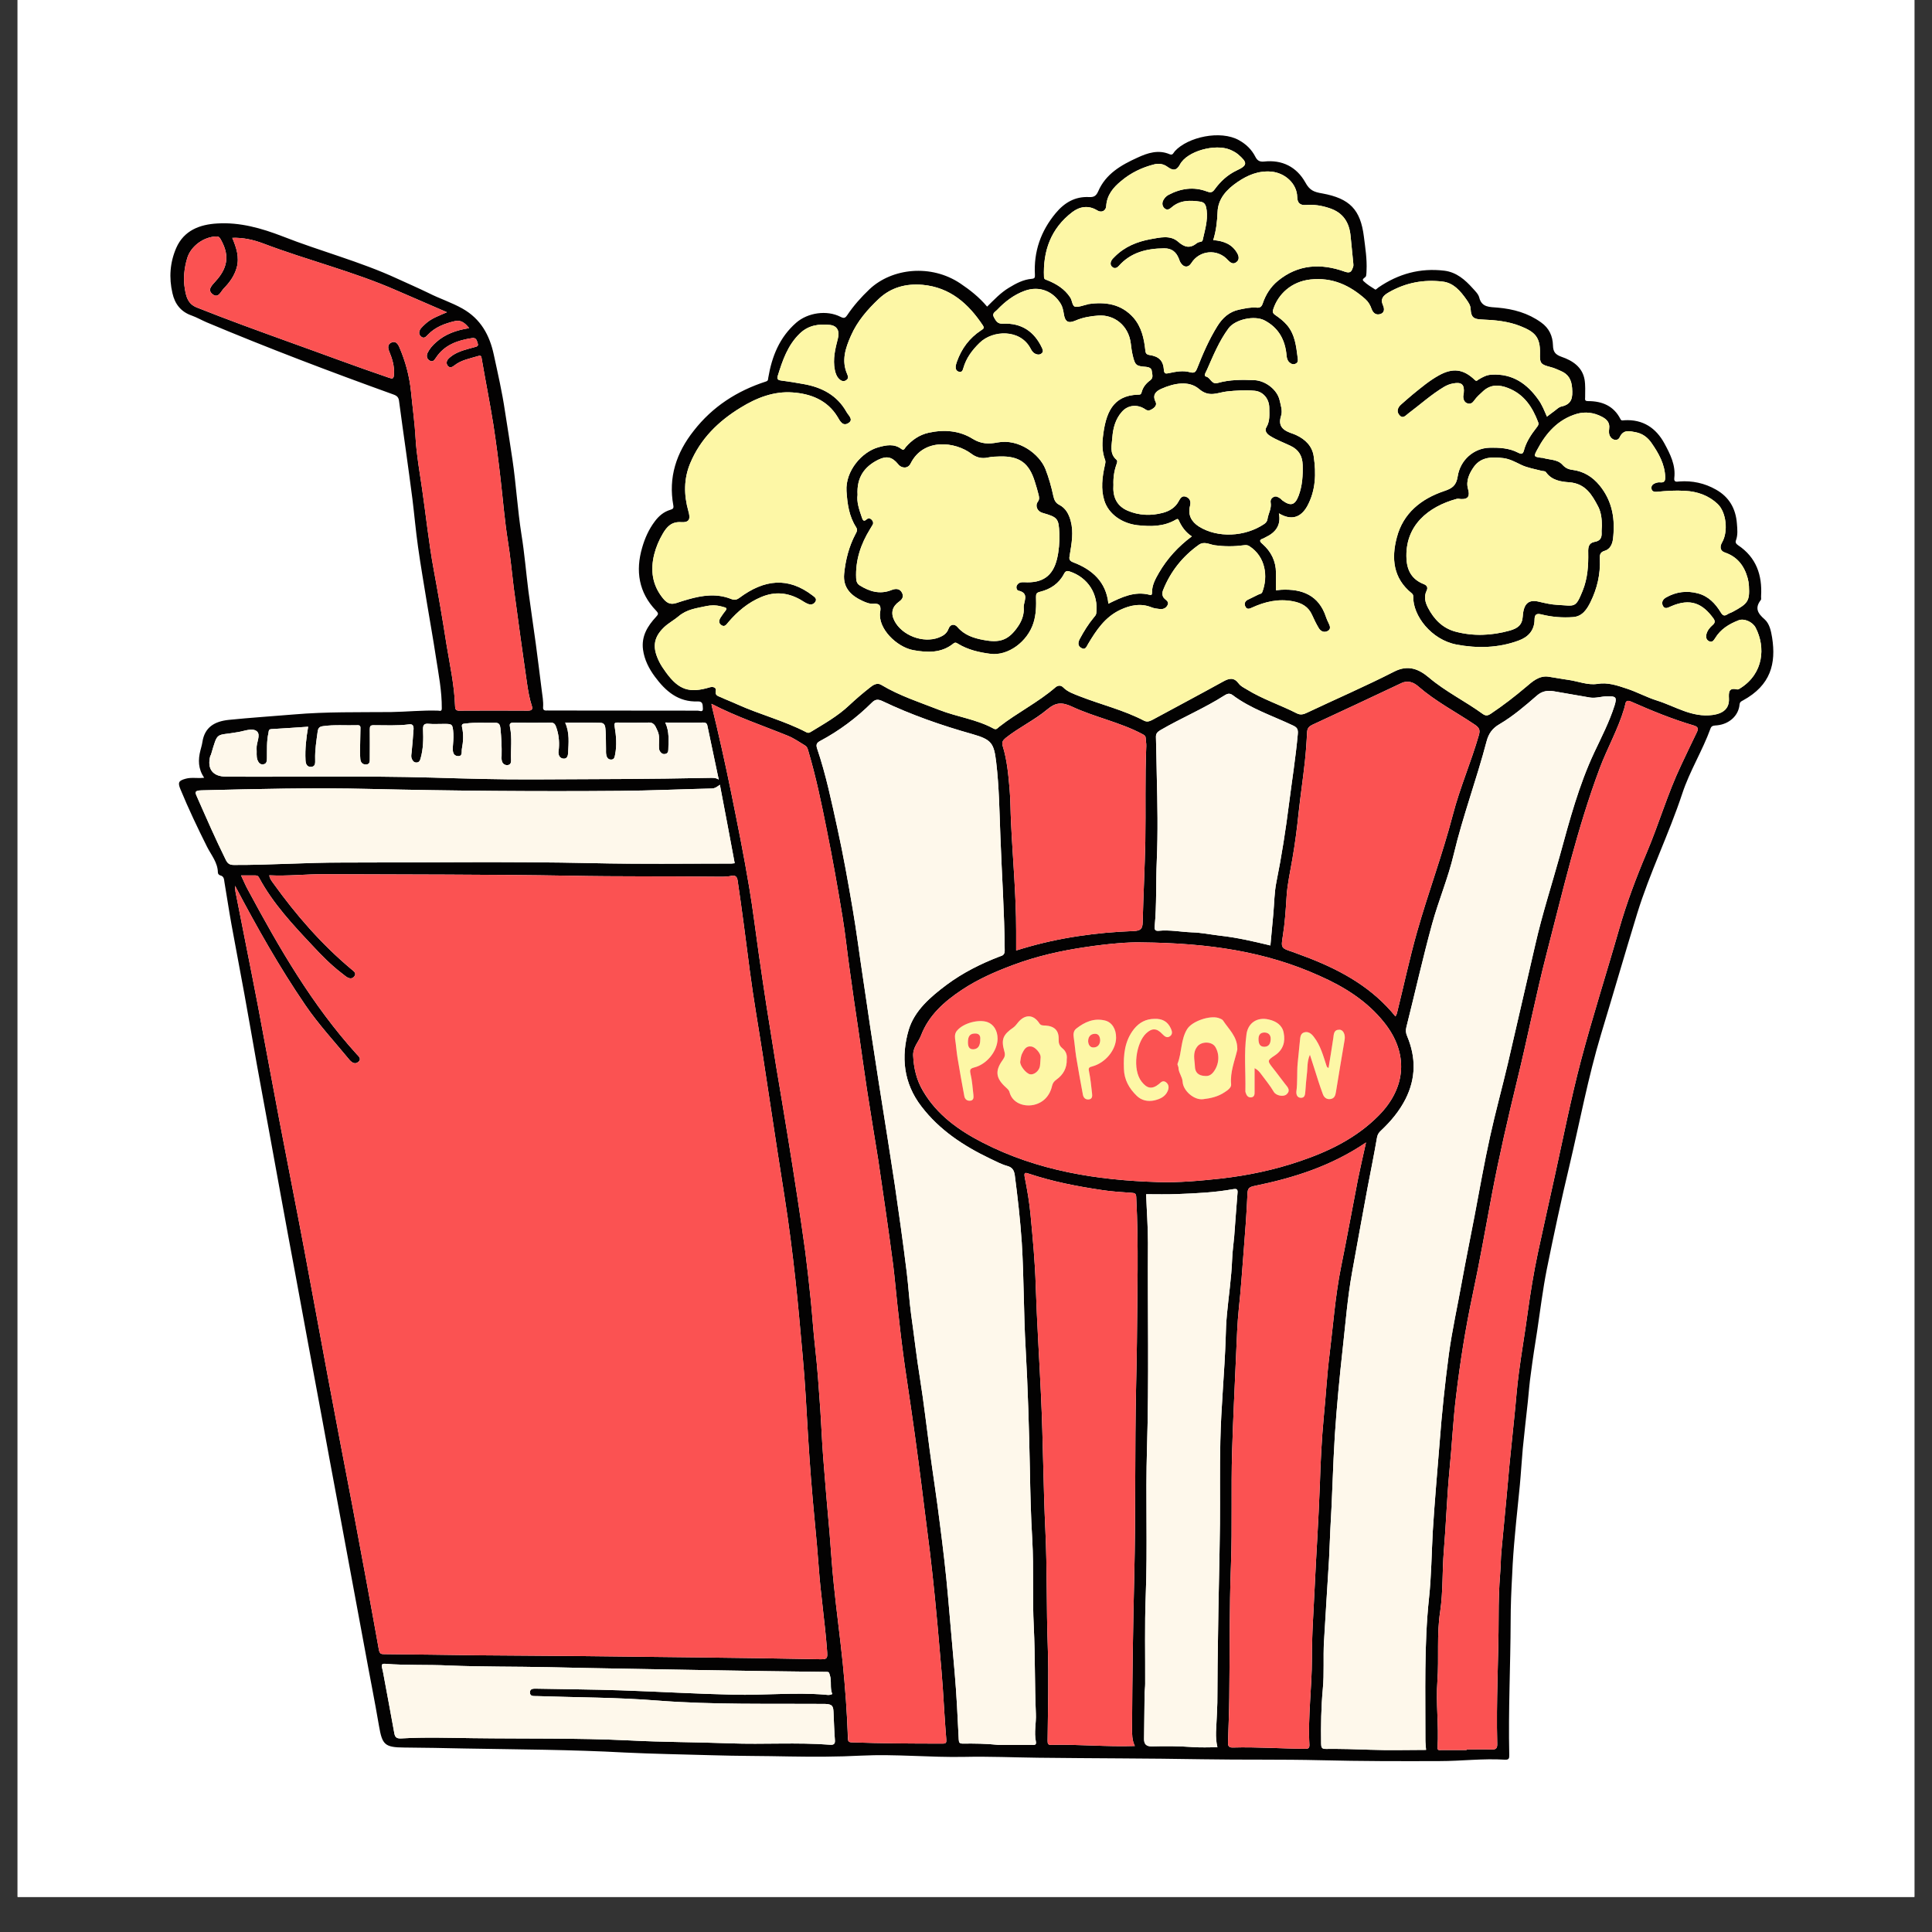 <svg xmlns="http://www.w3.org/2000/svg" xmlns:xlink="http://www.w3.org/1999/xlink" width="72" viewBox="0 0 54 54" height="72" preserveAspectRatio="xMidYMid meet"><rect x="0" y="0" width="54" height="54" fill="#333333" stroke="none"/><defs><clipPath id="b7db93623e"><path d="M 0.492 0 L 53.508 0 L 53.508 53.02 L 0.492 53.02 Z M 0.492 0 " clip-rule="nonzero"></path></clipPath><clipPath id="6e22a3ccb4"><path d="M 4.719 3.602 L 49.637 3.602 L 49.637 49.254 L 4.719 49.254 Z M 4.719 3.602 " clip-rule="nonzero"></path></clipPath><clipPath id="5a6698733e"><path d="M 18 4 L 49.637 4 L 49.637 31 L 18 31 Z M 18 4 " clip-rule="nonzero"></path></clipPath></defs><g clip-path="url(#b7db93623e)"><path fill="#ffffff" d="M 0.492 0 L 53.508 0 L 53.508 53.02 L 0.492 53.02 Z M 0.492 0 " fill-opacity="1" fill-rule="nonzero"></path><path fill="#ffffff" d="M 0.492 0 L 53.508 0 L 53.508 53.02 L 0.492 53.02 Z M 0.492 0 " fill-opacity="1" fill-rule="nonzero"></path></g><g clip-path="url(#6e22a3ccb4)"><path fill="#030202" d="M 5.707 21.738 C 5.535 21.488 5.535 21.234 5.602 20.973 C 5.621 20.898 5.645 20.82 5.656 20.746 C 5.719 20.324 5.996 20.164 6.391 20.121 C 7 20.059 7.609 20.02 8.215 19.969 C 9.121 19.891 10.023 19.91 10.93 19.902 C 11.371 19.895 11.809 19.848 12.25 19.863 C 12.293 19.867 12.348 19.891 12.348 19.801 C 12.352 19.316 12.258 18.844 12.184 18.367 C 12.109 17.871 12.02 17.379 11.938 16.883 C 11.852 16.348 11.758 15.816 11.684 15.285 C 11.621 14.84 11.582 14.391 11.527 13.945 C 11.469 13.492 11.406 13.043 11.344 12.59 C 11.281 12.137 11.215 11.68 11.156 11.227 C 11.145 11.109 11.102 11.062 10.988 11.023 C 9.234 10.391 7.492 9.73 5.773 9.008 C 5.637 8.949 5.5 8.871 5.359 8.82 C 5.055 8.715 4.887 8.496 4.82 8.195 C 4.719 7.762 4.75 7.336 4.926 6.93 C 5.141 6.441 5.582 6.273 6.074 6.246 C 6.707 6.207 7.309 6.379 7.895 6.605 C 8.957 7.023 10.066 7.309 11.105 7.789 C 11.395 7.922 11.691 8.051 11.98 8.191 C 12.289 8.348 12.621 8.453 12.926 8.625 C 13.438 8.914 13.684 9.367 13.801 9.91 C 13.914 10.434 14.035 10.957 14.113 11.488 C 14.184 11.945 14.258 12.398 14.324 12.852 C 14.426 13.543 14.465 14.242 14.574 14.934 C 14.66 15.461 14.703 15.996 14.77 16.527 C 14.836 17.02 14.91 17.512 14.977 18.004 C 15.035 18.434 15.086 18.859 15.141 19.289 C 15.16 19.445 15.191 19.602 15.18 19.762 C 15.172 19.836 15.207 19.863 15.277 19.859 C 15.297 19.855 15.316 19.859 15.332 19.859 C 16.723 19.859 18.113 19.863 19.504 19.863 C 19.555 19.863 19.66 19.922 19.645 19.793 C 19.637 19.711 19.656 19.602 19.508 19.605 C 18.957 19.629 18.602 19.316 18.305 18.914 C 18.137 18.688 18.012 18.441 17.973 18.16 C 17.922 17.785 18.098 17.5 18.336 17.242 C 18.398 17.172 18.418 17.152 18.336 17.066 C 17.852 16.562 17.758 15.957 17.949 15.305 C 18.023 15.047 18.133 14.797 18.301 14.574 C 18.414 14.422 18.551 14.305 18.734 14.25 C 18.797 14.23 18.836 14.215 18.82 14.129 C 18.676 13.344 18.902 12.656 19.391 12.039 C 19.914 11.367 20.598 10.926 21.406 10.664 C 21.477 10.641 21.465 10.605 21.473 10.559 C 21.574 9.965 21.785 9.43 22.254 9.02 C 22.578 8.738 23.109 8.66 23.492 8.855 C 23.586 8.902 23.621 8.895 23.68 8.809 C 23.859 8.543 24.07 8.305 24.305 8.082 C 24.934 7.492 26.023 7.375 26.84 7.922 C 27.113 8.105 27.367 8.305 27.59 8.57 C 27.785 8.379 27.965 8.184 28.199 8.043 C 28.398 7.922 28.602 7.812 28.84 7.793 C 28.934 7.785 28.926 7.742 28.926 7.676 C 28.891 7.031 29.09 6.461 29.504 5.961 C 29.75 5.664 30.047 5.488 30.441 5.508 C 30.582 5.516 30.641 5.469 30.695 5.348 C 30.906 4.859 31.336 4.613 31.793 4.406 C 32.078 4.273 32.379 4.176 32.695 4.312 C 32.781 4.348 32.801 4.266 32.836 4.227 C 33.199 3.828 34.113 3.629 34.629 3.918 C 34.832 4.031 34.984 4.18 35.086 4.379 C 35.137 4.48 35.199 4.527 35.324 4.516 C 35.84 4.457 36.242 4.668 36.484 5.098 C 36.602 5.316 36.719 5.367 36.957 5.406 C 37.727 5.547 38.027 5.859 38.121 6.613 C 38.16 6.926 38.211 7.242 38.195 7.559 C 38.195 7.609 38.191 7.656 38.184 7.703 C 38.18 7.766 38.039 7.789 38.113 7.859 C 38.211 7.953 38.328 8.023 38.441 8.094 C 38.453 8.102 38.5 8.055 38.527 8.035 C 39.086 7.652 39.695 7.484 40.371 7.566 C 40.711 7.609 40.949 7.82 41.164 8.059 C 41.234 8.137 41.32 8.219 41.344 8.312 C 41.414 8.602 41.645 8.578 41.859 8.598 C 42.301 8.637 42.711 8.75 43.074 9.012 C 43.301 9.172 43.398 9.395 43.406 9.652 C 43.41 9.832 43.469 9.91 43.645 9.973 C 43.953 10.078 44.227 10.258 44.289 10.609 C 44.316 10.77 44.305 10.938 44.305 11.102 C 44.301 11.172 44.293 11.211 44.387 11.211 C 44.781 11.211 45.105 11.344 45.293 11.715 C 45.32 11.766 45.355 11.75 45.402 11.746 C 45.922 11.715 46.289 11.965 46.523 12.398 C 46.684 12.695 46.84 13.004 46.797 13.359 C 46.781 13.492 46.875 13.461 46.938 13.457 C 47.301 13.43 47.645 13.504 47.961 13.684 C 48.332 13.891 48.516 14.219 48.547 14.633 C 48.559 14.785 48.578 14.949 48.52 15.105 C 48.5 15.156 48.52 15.199 48.578 15.238 C 49.09 15.578 49.258 16.078 49.223 16.66 C 49.219 16.699 49.234 16.746 49.215 16.77 C 49.043 16.992 49.125 17.141 49.32 17.309 C 49.457 17.43 49.5 17.629 49.531 17.82 C 49.645 18.543 49.496 19.152 48.715 19.578 C 48.668 19.602 48.629 19.621 48.621 19.691 C 48.594 20.004 48.332 20.238 47.996 20.273 C 47.926 20.281 47.844 20.27 47.812 20.355 C 47.586 20.98 47.227 21.551 47.02 22.18 C 46.645 23.316 46.109 24.395 45.758 25.539 C 45.414 26.66 45.09 27.785 44.75 28.906 C 44.387 30.113 44.156 31.355 43.867 32.578 C 43.637 33.539 43.43 34.504 43.234 35.473 C 43.121 36.043 43.051 36.621 42.965 37.195 C 42.902 37.59 42.84 37.984 42.789 38.383 C 42.75 38.648 42.73 38.914 42.703 39.18 C 42.656 39.617 42.605 40.051 42.562 40.488 C 42.531 40.828 42.512 41.172 42.48 41.512 C 42.438 41.973 42.383 42.43 42.344 42.891 C 42.309 43.262 42.281 43.637 42.266 44.008 C 42.242 44.441 42.223 44.875 42.223 45.309 C 42.219 46.555 42.156 47.801 42.184 49.043 C 42.184 49.133 42.188 49.191 42.062 49.184 C 41.453 49.145 40.848 49.223 40.238 49.223 C 39.137 49.227 38.031 49.227 36.926 49.199 C 35.82 49.172 34.719 49.191 33.613 49.172 C 32.078 49.145 30.547 49.148 29.012 49.129 C 28.332 49.121 27.648 49.09 26.965 49.105 C 26 49.125 25.039 49.023 24.078 49.07 C 23.41 49.105 22.746 49.105 22.082 49.094 C 21.348 49.078 20.617 49.082 19.887 49.059 C 19.078 49.035 18.273 49.023 17.469 48.984 C 15.977 48.902 14.48 48.898 12.988 48.871 C 12.422 48.859 11.859 48.848 11.297 48.844 C 10.754 48.84 10.684 48.766 10.594 48.246 C 10.473 47.531 10.328 46.82 10.199 46.105 C 10.07 45.41 9.941 44.715 9.812 44.02 C 9.684 43.32 9.551 42.617 9.422 41.918 C 9.277 41.152 9.137 40.383 8.996 39.617 C 8.863 38.914 8.738 38.215 8.605 37.512 C 8.488 36.871 8.367 36.23 8.25 35.586 C 8.117 34.875 7.984 34.16 7.855 33.449 C 7.738 32.805 7.621 32.164 7.504 31.523 C 7.398 30.934 7.285 30.348 7.18 29.758 C 7.062 29.102 6.953 28.449 6.832 27.793 C 6.715 27.141 6.586 26.488 6.469 25.836 C 6.398 25.445 6.34 25.047 6.273 24.656 C 6.262 24.582 6.262 24.492 6.16 24.469 C 6.121 24.457 6.09 24.426 6.09 24.387 C 6.086 24.109 5.906 23.902 5.789 23.672 C 5.523 23.141 5.27 22.609 5.043 22.059 C 4.965 21.871 4.992 21.82 5.188 21.766 C 5.355 21.719 5.523 21.762 5.707 21.738 Z M 6.57 24.758 C 6.574 24.84 6.574 24.883 6.582 24.926 C 6.789 25.984 7.004 27.043 7.207 28.102 C 7.41 29.176 7.605 30.25 7.809 31.32 C 8.039 32.531 8.281 33.738 8.508 34.949 C 8.727 36.105 8.934 37.266 9.152 38.422 C 9.379 39.648 9.617 40.875 9.852 42.105 C 10.102 43.441 10.352 44.777 10.59 46.113 C 10.613 46.227 10.652 46.234 10.742 46.234 C 11.605 46.242 12.469 46.254 13.332 46.266 C 14.328 46.277 15.328 46.277 16.328 46.289 C 18.5 46.316 20.672 46.332 22.844 46.375 C 23.137 46.383 23.137 46.379 23.113 46.09 C 23.055 45.324 22.938 44.566 22.883 43.797 C 22.824 42.977 22.73 42.156 22.668 41.336 C 22.609 40.566 22.562 39.801 22.52 39.031 C 22.477 38.285 22.402 37.547 22.336 36.805 C 22.27 36.082 22.191 35.359 22.098 34.641 C 21.996 33.828 21.859 33.02 21.734 32.207 C 21.598 31.301 21.457 30.395 21.32 29.488 C 21.199 28.699 21.059 27.918 20.957 27.129 C 20.848 26.289 20.742 25.449 20.617 24.613 C 20.602 24.508 20.555 24.457 20.445 24.48 C 20.297 24.512 20.148 24.504 20 24.504 C 18.645 24.488 17.293 24.504 15.941 24.477 C 13.652 24.438 11.359 24.445 9.07 24.434 C 8.559 24.43 8.047 24.492 7.527 24.465 C 7.539 24.566 7.598 24.629 7.641 24.691 C 8.273 25.57 8.98 26.387 9.82 27.09 C 9.883 27.145 9.98 27.199 9.898 27.297 C 9.832 27.375 9.742 27.348 9.664 27.289 C 9.621 27.258 9.578 27.223 9.535 27.188 C 9.246 26.965 8.988 26.703 8.742 26.438 C 8.191 25.852 7.637 25.262 7.25 24.547 C 7.227 24.5 7.203 24.469 7.145 24.469 C 7.016 24.469 6.891 24.469 6.738 24.469 C 6.812 24.629 6.867 24.758 6.934 24.879 C 7.805 26.5 8.723 28.09 9.969 29.465 C 10.027 29.527 10.113 29.598 10.016 29.68 C 9.926 29.758 9.84 29.703 9.773 29.629 C 9.355 29.121 8.906 28.637 8.535 28.094 C 7.812 27.035 7.184 25.926 6.57 24.758 Z M 33.312 14.992 C 33.145 14.883 33.039 14.738 32.957 14.57 C 32.934 14.52 32.93 14.488 32.867 14.523 C 32.531 14.723 32.172 14.723 31.793 14.68 C 31.379 14.633 30.988 14.383 30.863 13.988 C 30.766 13.668 30.805 13.34 30.879 13.016 C 30.891 12.961 30.906 12.906 30.887 12.855 C 30.809 12.648 30.801 12.43 30.824 12.219 C 30.902 11.551 31.094 11.055 31.801 11.031 C 31.848 11.031 31.891 11.039 31.906 10.965 C 31.941 10.828 32.031 10.715 32.148 10.629 C 32.25 10.559 32.199 10.449 32.191 10.363 C 32.184 10.297 32.117 10.262 32.035 10.254 C 31.754 10.234 31.723 10.211 31.66 9.934 C 31.633 9.824 31.617 9.707 31.605 9.594 C 31.543 9.102 31.148 8.789 30.699 8.82 C 30.48 8.836 30.266 8.871 30.059 8.961 C 29.852 9.051 29.766 8.992 29.734 8.773 C 29.719 8.68 29.699 8.578 29.652 8.5 C 29.441 8.148 29.059 7.977 28.637 8.129 C 28.34 8.238 28.09 8.43 27.871 8.66 C 27.82 8.719 27.715 8.754 27.781 8.871 C 27.84 8.969 27.875 9.055 28.031 9.047 C 28.547 9.023 28.91 9.266 29.125 9.727 C 29.152 9.785 29.164 9.832 29.117 9.875 C 29.074 9.914 29.02 9.922 28.961 9.898 C 28.883 9.871 28.84 9.812 28.805 9.746 C 28.52 9.188 27.742 9.223 27.379 9.586 C 27.172 9.785 27.004 10.008 26.926 10.289 C 26.906 10.352 26.887 10.414 26.805 10.391 C 26.734 10.375 26.707 10.316 26.711 10.25 C 26.715 10.203 26.73 10.156 26.746 10.109 C 26.875 9.746 27.094 9.449 27.418 9.234 C 27.477 9.195 27.523 9.18 27.473 9.098 C 27.066 8.488 26.555 8.031 25.785 7.961 C 25.332 7.922 24.91 8.027 24.562 8.352 C 24.246 8.652 23.961 8.977 23.785 9.383 C 23.629 9.734 23.512 10.082 23.68 10.461 C 23.707 10.523 23.719 10.578 23.66 10.621 C 23.598 10.672 23.523 10.656 23.473 10.609 C 23.391 10.543 23.355 10.445 23.332 10.34 C 23.273 10.035 23.344 9.746 23.418 9.457 C 23.473 9.258 23.402 9.105 23.199 9.082 C 22.895 9.051 22.602 9.086 22.359 9.316 C 22.012 9.648 21.871 10.078 21.734 10.516 C 21.711 10.598 21.75 10.629 21.84 10.637 C 22.047 10.664 22.25 10.699 22.457 10.734 C 22.969 10.824 23.398 11.047 23.66 11.516 C 23.711 11.609 23.867 11.727 23.715 11.824 C 23.555 11.93 23.477 11.766 23.41 11.652 C 23.125 11.184 22.656 11.004 22.152 10.969 C 21.633 10.93 21.148 11.117 20.699 11.395 C 20.074 11.777 19.578 12.266 19.293 12.945 C 19.109 13.383 19.113 13.836 19.238 14.285 C 19.305 14.508 19.27 14.609 19.035 14.594 C 18.773 14.578 18.641 14.719 18.527 14.914 C 18.418 15.098 18.336 15.293 18.285 15.496 C 18.176 15.938 18.23 16.352 18.527 16.719 C 18.625 16.84 18.727 16.914 18.902 16.855 C 19.012 16.82 19.121 16.785 19.234 16.754 C 19.629 16.641 20.027 16.582 20.426 16.738 C 20.523 16.777 20.582 16.773 20.668 16.707 C 21.367 16.191 22.027 16.121 22.711 16.645 C 22.773 16.691 22.84 16.734 22.789 16.82 C 22.742 16.898 22.656 16.91 22.574 16.879 C 22.504 16.848 22.438 16.801 22.367 16.762 C 22.02 16.562 21.66 16.527 21.281 16.688 C 20.906 16.844 20.613 17.094 20.355 17.395 C 20.305 17.453 20.254 17.539 20.16 17.473 C 20.07 17.406 20.098 17.324 20.152 17.246 C 20.172 17.215 20.191 17.184 20.215 17.152 C 20.344 16.992 20.34 16.996 20.148 16.949 C 20.008 16.91 19.871 16.914 19.727 16.945 C 19.461 17.004 19.195 17.031 18.961 17.23 C 18.844 17.332 18.684 17.414 18.562 17.531 C 18.234 17.844 18.246 18.137 18.43 18.504 C 18.48 18.609 18.551 18.703 18.617 18.797 C 18.973 19.285 19.27 19.383 19.844 19.211 C 19.93 19.184 20.023 19.219 20.008 19.301 C 19.973 19.445 20.078 19.457 20.156 19.492 C 20.305 19.562 20.457 19.617 20.605 19.688 C 21.238 19.973 21.918 20.145 22.535 20.465 C 22.594 20.496 22.625 20.477 22.668 20.453 C 23.039 20.227 23.418 20.016 23.738 19.711 C 23.922 19.539 24.113 19.375 24.312 19.219 C 24.398 19.148 24.516 19.07 24.633 19.145 C 25.141 19.449 25.707 19.629 26.254 19.844 C 26.754 20.039 27.297 20.105 27.773 20.367 C 27.852 20.41 27.883 20.348 27.93 20.312 C 28.434 19.918 29.012 19.633 29.496 19.215 C 29.559 19.16 29.645 19.141 29.715 19.211 C 29.84 19.34 30.012 19.395 30.172 19.461 C 30.773 19.695 31.406 19.844 31.98 20.145 C 32.074 20.191 32.145 20.152 32.223 20.113 C 32.875 19.758 33.535 19.41 34.184 19.051 C 34.359 18.953 34.488 18.926 34.625 19.109 C 34.676 19.18 34.766 19.223 34.848 19.27 C 35.289 19.543 35.785 19.703 36.246 19.938 C 36.348 19.992 36.434 19.969 36.535 19.918 C 37.344 19.535 38.168 19.18 38.965 18.773 C 39.359 18.57 39.66 18.703 39.938 18.938 C 40.402 19.332 40.953 19.598 41.441 19.953 C 41.527 20.016 41.59 20.004 41.668 19.949 C 42.012 19.719 42.336 19.469 42.648 19.203 C 42.832 19.047 43.023 18.875 43.281 18.914 C 43.469 18.941 43.656 18.98 43.844 19.004 C 44.113 19.043 44.379 19.156 44.645 19.117 C 44.941 19.066 45.203 19.16 45.465 19.246 C 45.754 19.34 46.023 19.492 46.312 19.582 C 46.824 19.742 47.285 20.062 47.867 19.984 C 48.156 19.945 48.34 19.809 48.324 19.52 C 48.316 19.352 48.316 19.211 48.555 19.27 C 48.582 19.277 48.625 19.25 48.652 19.23 C 49.289 18.824 49.355 18.094 49.07 17.543 C 48.984 17.379 48.746 17.281 48.598 17.336 C 48.328 17.441 48.09 17.586 47.938 17.84 C 47.898 17.898 47.863 17.961 47.777 17.926 C 47.695 17.891 47.676 17.82 47.691 17.742 C 47.715 17.629 47.785 17.543 47.867 17.469 C 47.934 17.414 47.945 17.363 47.891 17.289 C 47.59 16.871 47.25 16.707 46.699 16.949 C 46.621 16.984 46.531 17.043 46.477 16.93 C 46.43 16.832 46.477 16.75 46.57 16.699 C 46.852 16.539 47.148 16.504 47.461 16.586 C 47.75 16.664 47.945 16.871 48.094 17.113 C 48.152 17.211 48.199 17.227 48.289 17.168 C 48.328 17.141 48.379 17.129 48.422 17.105 C 48.855 16.871 48.906 16.805 48.883 16.375 C 48.879 16.305 48.867 16.23 48.848 16.16 C 48.754 15.82 48.562 15.562 48.211 15.445 C 48.086 15.402 48.055 15.293 48.133 15.16 C 48.305 14.863 48.254 14.32 48.008 14.09 C 47.758 13.848 47.441 13.738 47.094 13.719 C 46.832 13.703 46.574 13.719 46.312 13.746 C 46.242 13.754 46.168 13.738 46.156 13.652 C 46.148 13.574 46.203 13.527 46.27 13.504 C 46.309 13.488 46.355 13.477 46.398 13.484 C 46.527 13.496 46.547 13.434 46.543 13.32 C 46.527 12.965 46.359 12.668 46.164 12.387 C 46.059 12.234 45.914 12.121 45.723 12.082 C 45.547 12.051 45.371 11.996 45.27 12.223 C 45.219 12.332 45.078 12.312 45.012 12.211 C 44.961 12.137 44.969 12.055 44.977 11.98 C 45 11.809 44.906 11.719 44.773 11.648 C 44.551 11.531 44.309 11.5 44.074 11.566 C 43.547 11.723 43.211 12.105 42.965 12.57 C 42.863 12.762 42.867 12.766 43.082 12.797 C 43.094 12.797 43.105 12.793 43.117 12.797 C 43.301 12.855 43.527 12.836 43.664 12.984 C 43.75 13.078 43.828 13.117 43.953 13.133 C 44.262 13.176 44.508 13.324 44.711 13.57 C 45.074 14.016 45.148 14.523 45.082 15.066 C 45.066 15.207 45.004 15.352 44.852 15.395 C 44.715 15.434 44.711 15.52 44.715 15.629 C 44.734 16.051 44.641 16.449 44.457 16.824 C 44.355 17.031 44.227 17.23 43.965 17.25 C 43.672 17.27 43.371 17.246 43.086 17.176 C 42.93 17.133 42.891 17.191 42.891 17.32 C 42.887 17.625 42.711 17.809 42.441 17.906 C 41.879 18.113 41.289 18.125 40.711 18.016 C 40.008 17.883 39.488 17.211 39.5 16.672 C 39.5 16.637 39.492 16.613 39.457 16.582 C 38.938 16.164 38.887 15.609 39.039 15.023 C 39.219 14.344 39.719 13.941 40.371 13.723 C 40.59 13.652 40.703 13.57 40.742 13.32 C 40.812 12.855 41.195 12.527 41.633 12.516 C 41.902 12.508 42.18 12.523 42.426 12.652 C 42.504 12.691 42.562 12.711 42.59 12.598 C 42.656 12.352 42.793 12.148 42.949 11.949 C 42.984 11.902 43.016 11.863 42.992 11.801 C 42.832 11.379 42.598 11.02 42.145 10.844 C 41.902 10.75 41.668 10.742 41.457 10.93 C 41.367 11.016 41.273 11.094 41.203 11.195 C 41.16 11.258 41.098 11.305 41.012 11.273 C 40.93 11.246 40.906 11.176 40.898 11.098 C 40.895 11.062 40.906 11.027 40.91 10.992 C 40.938 10.746 40.852 10.672 40.605 10.719 C 40.523 10.734 40.445 10.766 40.367 10.809 C 40.008 11.023 39.699 11.305 39.363 11.555 C 39.285 11.617 39.211 11.715 39.117 11.609 C 39.027 11.512 39.059 11.398 39.152 11.312 C 39.262 11.215 39.375 11.117 39.488 11.023 C 39.723 10.832 39.949 10.641 40.215 10.492 C 40.605 10.277 40.902 10.312 41.223 10.621 C 41.273 10.668 41.289 10.629 41.324 10.609 C 41.441 10.539 41.551 10.477 41.699 10.473 C 42.277 10.441 42.68 10.727 42.996 11.168 C 43.102 11.316 43.164 11.48 43.238 11.645 C 43.312 11.59 43.375 11.539 43.441 11.492 C 43.504 11.449 43.566 11.379 43.637 11.363 C 43.938 11.301 43.961 11.109 43.941 10.848 C 43.922 10.613 43.836 10.457 43.621 10.367 C 43.531 10.328 43.441 10.285 43.348 10.262 C 43.066 10.188 43.035 10.164 43.043 9.879 C 43.055 9.418 42.891 9.277 42.5 9.117 C 42.156 8.98 41.785 8.945 41.418 8.93 C 41.188 8.922 41.117 8.867 41.105 8.641 C 41.102 8.535 41.047 8.461 40.992 8.379 C 40.824 8.141 40.629 7.906 40.324 7.871 C 39.797 7.805 39.285 7.902 38.816 8.172 C 38.66 8.262 38.574 8.352 38.656 8.535 C 38.699 8.633 38.699 8.742 38.578 8.781 C 38.461 8.816 38.379 8.754 38.336 8.637 C 38.301 8.531 38.246 8.438 38.16 8.363 C 37.723 7.973 37.242 7.746 36.625 7.812 C 36.094 7.871 35.727 8.223 35.59 8.637 C 35.566 8.707 35.566 8.75 35.637 8.801 C 35.758 8.883 35.875 8.973 35.973 9.086 C 36.199 9.355 36.227 9.68 36.27 10.008 C 36.281 10.078 36.281 10.129 36.223 10.16 C 36.152 10.203 36.086 10.176 36.035 10.125 C 35.98 10.074 35.965 10.004 35.957 9.926 C 35.918 9.5 35.738 9.16 35.34 8.953 C 35.059 8.809 34.52 8.926 34.336 9.18 C 34.074 9.535 33.91 9.941 33.734 10.34 C 33.711 10.398 33.625 10.504 33.715 10.527 C 33.84 10.562 33.859 10.758 34.039 10.703 C 34.371 10.609 34.711 10.613 35.051 10.625 C 35.367 10.637 35.699 10.891 35.766 11.188 C 35.797 11.328 35.852 11.484 35.805 11.621 C 35.703 11.941 35.898 12.043 36.141 12.125 C 36.168 12.137 36.199 12.148 36.227 12.16 C 36.488 12.281 36.68 12.473 36.719 12.758 C 36.789 13.234 36.777 13.707 36.539 14.145 C 36.355 14.477 36.082 14.551 35.746 14.348 C 35.812 14.688 35.648 14.887 35.371 15.02 C 35.348 15.027 35.328 15.043 35.305 15.051 C 35.184 15.09 35.207 15.137 35.289 15.207 C 35.527 15.418 35.66 15.684 35.664 16.008 C 35.664 16.172 35.664 16.336 35.664 16.5 C 35.727 16.496 35.77 16.488 35.812 16.484 C 36.395 16.457 36.863 16.637 37.062 17.246 C 37.082 17.305 37.105 17.359 37.133 17.414 C 37.172 17.496 37.207 17.586 37.109 17.637 C 37.008 17.691 36.91 17.645 36.855 17.551 C 36.789 17.438 36.73 17.316 36.676 17.195 C 36.574 16.961 36.387 16.855 36.141 16.809 C 35.734 16.73 35.359 16.816 34.996 16.984 C 34.918 17.02 34.852 17.043 34.809 16.953 C 34.77 16.879 34.793 16.809 34.871 16.766 C 34.969 16.715 35.07 16.672 35.164 16.621 C 35.207 16.598 35.262 16.605 35.281 16.547 C 35.445 16.113 35.375 15.559 34.918 15.266 C 34.871 15.234 34.824 15.234 34.762 15.242 C 34.492 15.277 34.223 15.277 33.953 15.242 C 33.805 15.219 33.656 15.121 33.508 15.227 C 33.051 15.551 32.719 15.973 32.512 16.488 C 32.477 16.57 32.473 16.672 32.559 16.742 C 32.617 16.793 32.68 16.836 32.629 16.922 C 32.582 17.008 32.5 17.035 32.406 17.023 C 32.332 17.012 32.258 17.004 32.191 16.977 C 31.883 16.852 31.586 16.914 31.305 17.051 C 30.883 17.25 30.641 17.617 30.414 17.996 C 30.371 18.066 30.34 18.18 30.227 18.113 C 30.117 18.055 30.129 17.957 30.18 17.859 C 30.293 17.648 30.418 17.445 30.57 17.262 C 30.598 17.227 30.633 17.195 30.641 17.141 C 30.707 16.609 30.41 16.141 29.898 15.973 C 29.82 15.949 29.777 15.965 29.738 16.039 C 29.598 16.312 29.359 16.469 29.07 16.543 C 28.973 16.566 28.957 16.598 28.957 16.684 C 28.965 16.926 28.961 17.168 28.887 17.406 C 28.723 17.934 28.176 18.34 27.684 18.277 C 27.367 18.234 27.059 18.164 26.781 17.996 C 26.746 17.977 26.707 17.941 26.652 17.984 C 26.312 18.258 25.926 18.246 25.527 18.172 C 25.062 18.086 24.52 17.559 24.602 17.098 C 24.625 16.953 24.602 16.859 24.41 16.875 C 24.312 16.887 24.203 16.84 24.109 16.797 C 23.805 16.66 23.555 16.441 23.594 16.039 C 23.633 15.652 23.727 15.277 23.91 14.93 C 23.945 14.867 23.977 14.812 23.926 14.734 C 23.73 14.426 23.684 14.086 23.66 13.727 C 23.625 13.164 24.09 12.629 24.555 12.5 C 24.766 12.441 24.988 12.395 25.191 12.547 C 25.266 12.605 25.281 12.535 25.316 12.496 C 25.488 12.301 25.695 12.152 25.961 12.094 C 26.391 12 26.82 12.035 27.188 12.266 C 27.426 12.414 27.637 12.414 27.879 12.367 C 28.477 12.254 29.051 12.691 29.219 13.109 C 29.316 13.355 29.387 13.613 29.441 13.871 C 29.465 13.973 29.504 14.059 29.605 14.109 C 29.789 14.203 29.875 14.371 29.926 14.559 C 30.012 14.875 29.953 15.188 29.902 15.5 C 29.891 15.586 29.855 15.664 29.992 15.715 C 30.531 15.918 30.918 16.266 30.98 16.875 C 31.352 16.691 31.711 16.516 32.133 16.625 C 32.199 16.645 32.199 16.602 32.199 16.555 C 32.199 16.355 32.293 16.184 32.391 16.012 C 32.625 15.609 32.934 15.273 33.312 14.992 Z M 39.859 48.91 C 39.852 48.812 39.84 48.723 39.84 48.629 C 39.844 47.309 39.801 45.988 39.941 44.668 C 40.008 44.047 40.012 43.422 40.047 42.797 C 40.098 41.969 40.172 41.145 40.238 40.316 C 40.301 39.488 40.387 38.668 40.496 37.848 C 40.59 37.16 40.742 36.488 40.863 35.809 C 40.973 35.203 41.098 34.598 41.211 33.992 C 41.355 33.25 41.484 32.504 41.648 31.766 C 41.797 31.086 41.984 30.41 42.145 29.727 C 42.402 28.617 42.656 27.508 42.914 26.395 C 43.105 25.555 43.371 24.734 43.602 23.902 C 43.867 22.93 44.129 21.949 44.562 21.027 C 44.766 20.594 44.984 20.172 45.129 19.715 C 45.195 19.496 45.172 19.457 44.934 19.461 C 44.77 19.461 44.605 19.523 44.438 19.496 C 44.102 19.438 43.762 19.379 43.422 19.32 C 43.254 19.293 43.102 19.316 42.961 19.438 C 42.629 19.727 42.293 20.016 41.91 20.242 C 41.715 20.355 41.609 20.5 41.551 20.719 C 41.273 21.781 40.887 22.809 40.633 23.875 C 40.477 24.539 40.207 25.172 40.027 25.828 C 39.766 26.781 39.551 27.746 39.309 28.707 C 39.285 28.801 39.293 28.875 39.332 28.965 C 39.578 29.555 39.578 30.137 39.285 30.719 C 39.113 31.059 38.875 31.34 38.602 31.598 C 38.543 31.652 38.504 31.703 38.488 31.793 C 38.406 32.27 38.309 32.746 38.219 33.219 C 38.074 34.004 37.93 34.789 37.789 35.574 C 37.664 36.27 37.609 36.977 37.531 37.676 C 37.441 38.488 37.363 39.301 37.309 40.117 C 37.254 40.988 37.238 41.863 37.184 42.738 C 37.168 43.016 37.164 43.289 37.148 43.562 C 37.102 44.34 37.047 45.113 37.004 45.887 C 36.98 46.328 37.016 46.766 36.973 47.207 C 36.926 47.715 36.918 48.223 36.926 48.734 C 36.926 48.848 36.945 48.887 37.07 48.883 C 37.48 48.879 37.887 48.891 38.297 48.906 C 38.816 48.926 39.34 48.91 39.859 48.91 Z M 27.906 48.77 C 28.195 48.77 28.512 48.77 28.828 48.77 C 28.895 48.77 28.977 48.789 28.953 48.676 C 28.898 48.418 28.965 48.16 28.953 47.902 C 28.918 47.094 28.934 46.285 28.895 45.477 C 28.852 44.664 28.898 43.848 28.852 43.031 C 28.812 42.371 28.797 41.711 28.785 41.047 C 28.762 39.934 28.73 38.82 28.668 37.707 C 28.609 36.715 28.621 35.723 28.559 34.73 C 28.516 34.098 28.445 33.469 28.363 32.844 C 28.344 32.719 28.301 32.629 28.156 32.59 C 27.988 32.543 27.828 32.457 27.672 32.383 C 26.93 32.027 26.258 31.586 25.754 30.926 C 25.25 30.273 25.18 29.531 25.398 28.785 C 25.562 28.242 26.008 27.863 26.461 27.523 C 26.914 27.188 27.41 26.938 27.941 26.734 C 28.008 26.711 28.082 26.699 28.082 26.566 C 28.074 25.5 28 24.438 27.961 23.375 C 27.934 22.684 27.926 21.992 27.844 21.305 C 27.781 20.773 27.715 20.672 27.184 20.52 C 26.32 20.277 25.477 19.984 24.668 19.598 C 24.535 19.535 24.461 19.547 24.367 19.641 C 23.938 20.066 23.457 20.426 22.922 20.711 C 22.828 20.762 22.801 20.809 22.84 20.926 C 23.086 21.652 23.242 22.406 23.406 23.152 C 23.57 23.898 23.703 24.648 23.832 25.402 C 23.941 26.035 24.02 26.672 24.117 27.309 C 24.188 27.773 24.254 28.242 24.324 28.711 C 24.402 29.227 24.484 29.742 24.562 30.258 C 24.645 30.777 24.727 31.301 24.809 31.82 C 24.875 32.258 24.945 32.695 25.012 33.133 C 25.066 33.516 25.121 33.902 25.176 34.285 C 25.234 34.711 25.293 35.141 25.344 35.566 C 25.391 35.953 25.414 36.344 25.465 36.73 C 25.551 37.332 25.617 37.934 25.715 38.535 C 25.82 39.195 25.895 39.859 25.984 40.52 C 26.078 41.219 26.188 41.914 26.273 42.613 C 26.359 43.277 26.438 43.941 26.496 44.609 C 26.562 45.324 26.617 46.043 26.684 46.758 C 26.738 47.379 26.766 48 26.797 48.621 C 26.801 48.711 26.824 48.734 26.91 48.734 C 27.234 48.73 27.559 48.734 27.906 48.77 Z M 19.887 19.672 C 19.891 19.711 19.891 19.723 19.895 19.734 C 20.09 20.531 20.27 21.336 20.434 22.141 C 20.613 23.027 20.793 23.914 20.941 24.805 C 21.047 25.43 21.121 26.059 21.211 26.684 C 21.281 27.156 21.348 27.633 21.422 28.105 C 21.512 28.676 21.602 29.246 21.695 29.816 C 21.801 30.453 21.91 31.086 22.012 31.723 C 22.109 32.316 22.203 32.91 22.293 33.504 C 22.367 33.996 22.441 34.488 22.508 34.984 C 22.566 35.441 22.617 35.902 22.664 36.363 C 22.707 36.801 22.734 37.238 22.785 37.676 C 22.848 38.238 22.887 38.805 22.926 39.371 C 22.957 39.824 22.973 40.277 23.008 40.727 C 23.062 41.441 23.125 42.152 23.188 42.863 C 23.227 43.336 23.254 43.812 23.305 44.285 C 23.379 45.02 23.48 45.75 23.555 46.484 C 23.625 47.184 23.676 47.883 23.699 48.586 C 23.703 48.656 23.711 48.695 23.797 48.699 C 24.648 48.73 25.496 48.734 26.348 48.734 C 26.438 48.734 26.457 48.711 26.449 48.617 C 26.41 48.141 26.383 47.664 26.352 47.188 C 26.328 46.855 26.301 46.52 26.27 46.184 C 26.227 45.668 26.18 45.152 26.129 44.637 C 26.086 44.219 26.043 43.801 25.992 43.383 C 25.941 42.961 25.883 42.539 25.832 42.117 C 25.777 41.688 25.727 41.258 25.668 40.828 C 25.602 40.324 25.531 39.816 25.457 39.312 C 25.391 38.836 25.312 38.363 25.25 37.887 C 25.188 37.426 25.137 36.969 25.086 36.508 C 25.043 36.125 25.012 35.742 24.965 35.363 C 24.898 34.844 24.824 34.328 24.75 33.809 C 24.684 33.344 24.617 32.883 24.547 32.418 C 24.441 31.758 24.332 31.102 24.23 30.441 C 24.148 29.898 24.074 29.355 23.996 28.816 C 23.91 28.238 23.824 27.66 23.746 27.082 C 23.676 26.594 23.629 26.105 23.547 25.617 C 23.414 24.805 23.27 23.992 23.105 23.184 C 22.961 22.453 22.809 21.723 22.598 21.008 C 22.578 20.941 22.566 20.875 22.5 20.836 C 22.344 20.742 22.195 20.637 22.023 20.566 C 21.312 20.277 20.586 20.035 19.887 19.672 Z M 31.902 26.34 C 31.562 26.328 30.957 26.379 30.359 26.469 C 29.664 26.57 28.98 26.723 28.312 26.973 C 27.812 27.16 27.328 27.371 26.883 27.668 C 26.395 27.992 25.961 28.375 25.746 28.934 C 25.676 29.121 25.516 29.266 25.523 29.5 C 25.539 29.855 25.617 30.188 25.797 30.492 C 26.188 31.16 26.793 31.59 27.461 31.934 C 28.996 32.723 30.656 32.988 32.363 33.039 C 32.949 33.059 33.535 33.004 34.121 32.941 C 34.879 32.855 35.621 32.699 36.34 32.453 C 37.156 32.176 37.922 31.801 38.535 31.18 C 39.312 30.395 39.371 29.434 38.691 28.582 C 38.211 27.977 37.57 27.578 36.871 27.27 C 35.379 26.598 33.797 26.359 31.902 26.34 Z M 40.992 48.914 C 40.992 48.906 40.992 48.902 40.992 48.898 C 41.223 48.898 41.453 48.891 41.68 48.898 C 41.812 48.906 41.852 48.867 41.848 48.738 C 41.816 47.547 41.887 46.359 41.887 45.172 C 41.887 44.773 41.898 44.375 41.93 43.977 C 41.949 43.77 41.945 43.562 41.965 43.355 C 42.012 42.863 42.059 42.371 42.105 41.879 C 42.137 41.562 42.16 41.246 42.191 40.93 C 42.234 40.48 42.285 40.035 42.328 39.586 C 42.371 39.18 42.398 38.77 42.453 38.367 C 42.527 37.805 42.625 37.246 42.699 36.688 C 42.777 36.129 42.867 35.57 42.984 35.02 C 43.137 34.312 43.293 33.609 43.449 32.906 C 43.688 31.824 43.902 30.734 44.184 29.66 C 44.512 28.418 44.906 27.195 45.258 25.961 C 45.465 25.238 45.73 24.535 46.023 23.84 C 46.367 23.031 46.609 22.184 46.988 21.387 C 47.133 21.082 47.273 20.781 47.422 20.477 C 47.473 20.375 47.473 20.316 47.34 20.277 C 46.746 20.102 46.172 19.867 45.605 19.617 C 45.492 19.566 45.441 19.578 45.422 19.703 C 45.418 19.738 45.402 19.773 45.395 19.809 C 45.223 20.387 44.922 20.914 44.711 21.477 C 44.082 23.16 43.68 24.91 43.23 26.645 C 42.926 27.82 42.695 29.012 42.406 30.188 C 42.148 31.25 41.902 32.312 41.699 33.383 C 41.523 34.32 41.359 35.258 41.16 36.188 C 40.961 37.125 40.812 38.062 40.699 39.012 C 40.613 39.707 40.582 40.41 40.512 41.109 C 40.441 41.855 40.418 42.609 40.355 43.355 C 40.309 43.918 40.336 44.48 40.254 45.039 C 40.152 45.684 40.223 46.336 40.176 46.984 C 40.129 47.602 40.219 48.223 40.18 48.84 C 40.172 48.934 40.234 48.914 40.285 48.914 C 40.523 48.914 40.758 48.914 40.992 48.914 Z M 31.719 48.801 C 31.637 48.633 31.641 48.469 31.641 48.301 C 31.648 46.879 31.668 45.461 31.703 44.039 C 31.746 42.277 31.715 40.52 31.754 38.758 C 31.762 38.344 31.773 37.926 31.777 37.508 C 31.785 36.16 31.828 34.809 31.758 33.461 C 31.754 33.363 31.723 33.344 31.629 33.34 C 31.352 33.32 31.074 33.305 30.801 33.262 C 30.109 33.16 29.422 33.027 28.758 32.805 C 28.668 32.777 28.613 32.754 28.641 32.902 C 28.711 33.254 28.773 33.609 28.805 33.965 C 28.867 34.621 28.93 35.277 28.949 35.938 C 28.984 36.973 29.051 38.004 29.098 39.035 C 29.156 40.285 29.16 41.535 29.219 42.785 C 29.27 43.855 29.246 44.93 29.285 46 C 29.316 46.883 29.289 47.77 29.281 48.652 C 29.281 48.734 29.289 48.773 29.383 48.77 C 30.152 48.75 30.922 48.828 31.719 48.801 Z M 38.18 31.934 C 37.207 32.594 36.16 32.922 35.074 33.145 C 34.922 33.176 34.871 33.207 34.867 33.367 C 34.844 33.898 34.805 34.43 34.762 34.961 C 34.719 35.5 34.684 36.043 34.625 36.582 C 34.582 36.996 34.57 37.414 34.551 37.828 C 34.512 38.738 34.465 39.652 34.438 40.562 C 34.406 41.617 34.445 42.672 34.406 43.727 C 34.359 44.965 34.375 46.203 34.359 47.445 C 34.355 47.855 34.336 48.266 34.324 48.676 C 34.32 48.766 34.32 48.848 34.453 48.844 C 35.129 48.824 35.805 48.875 36.48 48.879 C 36.57 48.883 36.602 48.855 36.598 48.766 C 36.555 47.965 36.668 47.164 36.668 46.363 C 36.668 46.027 36.676 45.688 36.695 45.352 C 36.738 44.582 36.77 43.812 36.816 43.043 C 36.844 42.523 36.871 42.004 36.891 41.484 C 36.91 40.855 36.941 40.227 37 39.598 C 37.059 39.02 37.086 38.441 37.16 37.867 C 37.262 37.047 37.32 36.219 37.484 35.406 C 37.648 34.602 37.793 33.797 37.949 32.992 C 38.016 32.656 38.094 32.32 38.18 31.934 Z M 6.492 6.648 C 6.609 6.926 6.695 7.188 6.617 7.477 C 6.551 7.711 6.418 7.895 6.254 8.062 C 6.172 8.148 6.102 8.352 5.941 8.223 C 5.785 8.102 5.926 7.973 6.02 7.867 C 6.426 7.43 6.375 7.066 6.176 6.703 C 6.148 6.652 6.125 6.609 6.055 6.609 C 5.703 6.613 5.336 6.875 5.234 7.211 C 5.148 7.496 5.117 7.793 5.168 8.082 C 5.203 8.277 5.242 8.492 5.5 8.594 C 6.363 8.938 7.238 9.254 8.113 9.57 C 9.031 9.898 9.941 10.242 10.863 10.555 C 10.973 10.594 11.004 10.594 11.012 10.461 C 11.027 10.227 10.961 10.02 10.875 9.812 C 10.836 9.719 10.836 9.617 10.941 9.574 C 11.047 9.523 11.113 9.598 11.156 9.691 C 11.332 10.094 11.445 10.516 11.488 10.949 C 11.531 11.391 11.594 11.824 11.617 12.27 C 11.645 12.73 11.73 13.195 11.797 13.66 C 11.906 14.41 11.984 15.168 12.121 15.914 C 12.25 16.613 12.371 17.312 12.48 18.016 C 12.574 18.586 12.699 19.152 12.719 19.73 C 12.723 19.836 12.746 19.867 12.855 19.863 C 13.488 19.859 14.121 19.859 14.754 19.863 C 14.871 19.863 14.895 19.82 14.863 19.723 C 14.797 19.52 14.762 19.309 14.73 19.098 C 14.672 18.68 14.609 18.258 14.551 17.836 C 14.488 17.367 14.422 16.895 14.359 16.426 C 14.305 15.992 14.266 15.555 14.195 15.121 C 14.105 14.551 14.059 13.973 13.992 13.398 C 13.934 12.887 13.867 12.371 13.789 11.863 C 13.691 11.25 13.57 10.645 13.465 10.035 C 13.453 9.961 13.453 9.926 13.359 9.953 C 13.129 10.023 12.891 10.062 12.699 10.215 C 12.641 10.262 12.574 10.293 12.516 10.227 C 12.469 10.168 12.477 10.094 12.523 10.039 C 12.562 9.996 12.613 9.957 12.664 9.922 C 12.844 9.809 13.047 9.762 13.25 9.707 C 13.312 9.688 13.383 9.684 13.352 9.598 C 13.328 9.527 13.32 9.434 13.199 9.449 C 12.793 9.512 12.422 9.637 12.184 10 C 12.141 10.062 12.098 10.133 12.008 10.078 C 11.926 10.031 11.914 9.945 11.949 9.867 C 12.004 9.75 12.09 9.652 12.188 9.566 C 12.445 9.336 12.758 9.227 13.113 9.172 C 12.996 9.023 12.879 8.934 12.707 8.977 C 12.43 9.043 12.164 9.141 11.961 9.355 C 11.91 9.406 11.855 9.477 11.773 9.41 C 11.691 9.344 11.707 9.258 11.762 9.18 C 11.801 9.133 11.848 9.09 11.891 9.051 C 12.059 8.895 12.273 8.824 12.492 8.727 C 12.008 8.516 11.539 8.316 11.074 8.113 C 9.871 7.586 8.59 7.273 7.367 6.809 C 7.098 6.707 6.809 6.637 6.492 6.648 Z M 32.035 33.379 C 32.051 33.84 32.086 34.289 32.086 34.734 C 32.074 36.648 32.117 38.562 32.059 40.477 C 32.016 41.855 32.078 43.238 32.023 44.617 C 31.992 45.43 32.012 46.25 32.008 47.062 C 32.008 47.148 31.996 47.234 31.992 47.32 C 31.988 47.75 31.98 48.18 31.977 48.609 C 31.977 48.746 32.035 48.816 32.199 48.812 C 32.582 48.801 32.969 48.805 33.352 48.832 C 33.574 48.848 33.797 48.836 34.027 48.836 C 33.992 48.688 33.984 48.547 33.988 48.406 C 34.004 48.043 34.031 47.684 34.027 47.32 C 34.027 46.809 34.035 46.293 34.043 45.777 C 34.055 44.715 34.086 43.656 34.098 42.594 C 34.105 41.824 34.09 41.051 34.109 40.277 C 34.129 39.316 34.227 38.359 34.258 37.398 C 34.262 37.18 34.273 36.957 34.293 36.738 C 34.34 36.23 34.418 35.723 34.438 35.211 C 34.445 34.984 34.48 34.762 34.5 34.535 C 34.531 34.133 34.555 33.73 34.59 33.328 C 34.598 33.223 34.543 33.227 34.465 33.238 C 33.945 33.332 33.422 33.355 32.898 33.375 C 32.613 33.387 32.328 33.379 32.035 33.379 Z M 39.004 28.41 C 39.023 28.367 39.043 28.34 39.047 28.312 C 39.234 27.559 39.395 26.801 39.605 26.055 C 39.918 24.953 40.32 23.879 40.609 22.77 C 40.805 22.016 41.121 21.293 41.336 20.543 C 41.379 20.391 41.336 20.332 41.215 20.25 C 40.691 19.898 40.125 19.605 39.645 19.188 C 39.52 19.078 39.359 19.004 39.168 19.094 C 38.34 19.488 37.504 19.875 36.672 20.262 C 36.586 20.305 36.543 20.355 36.535 20.453 C 36.52 20.742 36.5 21.027 36.469 21.312 C 36.418 21.777 36.348 22.242 36.297 22.707 C 36.254 23.137 36.199 23.566 36.125 23.992 C 36.066 24.344 35.984 24.695 35.961 25.055 C 35.938 25.426 35.914 25.797 35.855 26.164 C 35.801 26.496 35.805 26.5 36.137 26.609 C 36.297 26.668 36.457 26.727 36.617 26.789 C 37.527 27.148 38.363 27.617 39.004 28.41 Z M 20.121 21.934 C 20.047 21.988 19.984 22.039 19.887 22.039 C 19.039 22.059 18.188 22.098 17.34 22.105 C 15 22.125 12.66 22.105 10.324 22.051 C 8.762 22.012 7.199 22.051 5.637 22.09 C 5.414 22.094 5.457 22.16 5.512 22.289 C 5.77 22.871 6.023 23.449 6.305 24.02 C 6.359 24.133 6.41 24.176 6.539 24.176 C 7.547 24.18 8.551 24.109 9.555 24.109 C 11.887 24.109 14.219 24.074 16.555 24.125 C 17.848 24.156 19.148 24.137 20.445 24.137 C 20.473 24.137 20.5 24.129 20.535 24.129 C 20.398 23.391 20.262 22.668 20.121 21.934 Z M 33.91 6.711 C 34.207 6.734 34.445 6.828 34.586 7.086 C 34.637 7.18 34.637 7.273 34.551 7.332 C 34.465 7.395 34.391 7.344 34.324 7.273 C 34.035 6.945 33.527 6.988 33.297 7.355 C 33.219 7.477 33.102 7.484 33.016 7.367 C 32.98 7.324 32.965 7.27 32.945 7.219 C 32.871 7.039 32.746 6.938 32.539 6.941 C 32.047 6.945 31.602 7.055 31.266 7.438 C 31.223 7.484 31.16 7.516 31.098 7.469 C 31.031 7.422 31.031 7.352 31.062 7.289 C 31.082 7.246 31.121 7.211 31.156 7.176 C 31.434 6.895 31.781 6.754 32.164 6.684 C 32.426 6.637 32.711 6.566 32.926 6.754 C 33.113 6.918 33.262 6.949 33.453 6.797 C 33.48 6.773 33.52 6.766 33.555 6.758 C 33.59 6.754 33.609 6.742 33.617 6.703 C 33.676 6.434 33.762 6.164 33.727 5.879 C 33.711 5.77 33.695 5.656 33.551 5.637 C 33.266 5.594 32.984 5.59 32.75 5.793 C 32.688 5.848 32.625 5.883 32.555 5.828 C 32.48 5.766 32.473 5.672 32.516 5.594 C 32.547 5.535 32.598 5.48 32.656 5.449 C 33 5.266 33.363 5.211 33.734 5.352 C 33.844 5.391 33.887 5.379 33.953 5.289 C 34.113 5.07 34.309 4.887 34.562 4.766 C 34.875 4.621 34.875 4.547 34.602 4.312 C 34.535 4.258 34.461 4.219 34.379 4.184 C 33.969 4.012 33.18 4.219 32.98 4.598 C 32.887 4.77 32.789 4.777 32.633 4.664 C 32.516 4.578 32.387 4.562 32.262 4.594 C 31.918 4.68 31.605 4.832 31.336 5.059 C 31.117 5.238 30.938 5.449 30.918 5.762 C 30.91 5.895 30.785 5.953 30.672 5.883 C 30.422 5.727 30.176 5.773 29.969 5.93 C 29.371 6.387 29.148 7.016 29.18 7.746 C 29.184 7.812 29.227 7.812 29.273 7.832 C 29.527 7.934 29.754 8.074 29.91 8.309 C 29.973 8.398 29.965 8.566 30.062 8.574 C 30.164 8.586 30.285 8.531 30.398 8.508 C 30.406 8.508 30.41 8.5 30.418 8.5 C 30.898 8.43 31.344 8.496 31.684 8.883 C 31.906 9.141 31.977 9.461 32.012 9.789 C 32.02 9.871 32.039 9.906 32.125 9.922 C 32.391 9.961 32.512 10.078 32.531 10.336 C 32.539 10.449 32.582 10.449 32.668 10.43 C 32.867 10.387 33.07 10.348 33.27 10.406 C 33.395 10.438 33.426 10.383 33.465 10.285 C 33.621 9.887 33.793 9.492 34.02 9.125 C 34.168 8.883 34.363 8.707 34.645 8.652 C 34.801 8.621 34.961 8.582 35.121 8.598 C 35.215 8.609 35.262 8.574 35.293 8.484 C 35.375 8.238 35.512 8.02 35.715 7.852 C 36.285 7.383 36.926 7.355 37.59 7.594 C 37.766 7.656 37.781 7.559 37.82 7.461 C 37.832 7.426 37.828 7.387 37.824 7.352 C 37.801 7.102 37.773 6.852 37.75 6.605 C 37.715 6.219 37.543 5.941 37.152 5.816 C 36.941 5.746 36.727 5.711 36.504 5.73 C 36.34 5.742 36.262 5.676 36.258 5.508 C 36.25 5.129 35.914 4.832 35.535 4.797 C 35.168 4.766 34.867 4.898 34.586 5.09 C 34.293 5.289 34.043 5.551 34.031 5.93 C 34.02 6.191 33.992 6.449 33.91 6.711 Z M 23.969 13.832 C 23.941 14.027 24.012 14.238 24.086 14.453 C 24.109 14.516 24.129 14.605 24.227 14.512 C 24.27 14.477 24.324 14.484 24.363 14.527 C 24.398 14.562 24.418 14.609 24.395 14.66 C 24.371 14.703 24.344 14.746 24.32 14.785 C 24.059 15.207 23.906 15.66 23.93 16.164 C 23.934 16.254 23.961 16.32 24.031 16.363 C 24.309 16.535 24.594 16.621 24.918 16.492 C 25.016 16.453 25.141 16.434 25.211 16.566 C 25.266 16.676 25.219 16.754 25.129 16.816 C 24.938 16.953 24.891 17.133 24.996 17.344 C 25.203 17.758 25.797 17.988 26.238 17.82 C 26.355 17.773 26.461 17.715 26.512 17.574 C 26.559 17.445 26.676 17.426 26.762 17.527 C 26.957 17.754 27.215 17.836 27.488 17.887 C 27.934 17.973 28.188 17.906 28.465 17.492 C 28.566 17.34 28.629 17.156 28.613 16.98 C 28.602 16.82 28.789 16.578 28.461 16.508 C 28.422 16.5 28.391 16.418 28.422 16.363 C 28.465 16.281 28.539 16.27 28.625 16.273 C 29.137 16.305 29.426 16.102 29.543 15.625 C 29.598 15.395 29.617 15.156 29.609 14.918 C 29.594 14.488 29.559 14.457 29.141 14.336 C 28.996 14.297 28.922 14.141 29.008 14.023 C 29.059 13.953 29.043 13.898 29.031 13.836 C 29 13.707 28.961 13.582 28.922 13.457 C 28.762 12.941 28.492 12.746 27.953 12.758 C 27.836 12.762 27.723 12.762 27.605 12.789 C 27.445 12.824 27.289 12.789 27.152 12.684 C 26.695 12.34 25.812 12.238 25.453 12.953 C 25.383 13.102 25.203 13.102 25.102 12.973 C 24.938 12.773 24.785 12.734 24.551 12.848 C 24.156 13.043 23.941 13.348 23.969 13.832 Z M 28.402 26.566 C 28.48 26.543 28.539 26.523 28.594 26.508 C 29.602 26.207 30.637 26.062 31.684 26.023 C 31.883 26.016 31.934 25.957 31.938 25.781 C 31.957 25.027 31.996 24.273 32.012 23.52 C 32.027 22.633 32 21.742 32.039 20.852 C 32.043 20.777 32.023 20.707 32.023 20.633 C 32.02 20.57 31.992 20.551 31.934 20.52 C 31.305 20.184 30.594 20.047 29.953 19.746 C 29.68 19.621 29.504 19.633 29.277 19.824 C 28.914 20.129 28.477 20.332 28.105 20.629 C 28.023 20.699 27.996 20.75 28.027 20.855 C 28.148 21.246 28.184 21.652 28.219 22.059 C 28.246 22.367 28.242 22.672 28.258 22.977 C 28.305 23.992 28.402 25.004 28.402 26.02 C 28.402 26.199 28.402 26.375 28.402 26.566 Z M 23.262 47.348 C 23.188 47.176 23.254 46.984 23.191 46.809 C 23.172 46.762 23.184 46.73 23.105 46.73 C 21.965 46.715 20.824 46.703 19.684 46.68 C 18.234 46.652 16.781 46.633 15.328 46.598 C 14.398 46.578 13.469 46.59 12.539 46.551 C 11.949 46.523 11.359 46.551 10.773 46.504 C 10.68 46.496 10.66 46.523 10.676 46.602 C 10.684 46.648 10.699 46.695 10.707 46.742 C 10.812 47.309 10.918 47.871 11.02 48.438 C 11.039 48.543 11.07 48.594 11.203 48.59 C 11.875 48.551 12.543 48.574 13.215 48.582 C 14.672 48.602 16.129 48.574 17.586 48.645 C 18.527 48.695 19.469 48.691 20.41 48.727 C 21.34 48.762 22.273 48.695 23.203 48.766 C 23.305 48.773 23.344 48.742 23.336 48.637 C 23.316 48.379 23.309 48.121 23.297 47.863 C 23.289 47.711 23.285 47.629 23.055 47.625 C 21.492 47.613 19.934 47.652 18.371 47.531 C 17.254 47.441 16.125 47.445 15.004 47.406 C 14.922 47.402 14.809 47.426 14.812 47.297 C 14.816 47.188 14.922 47.199 15 47.199 C 15.789 47.215 16.578 47.219 17.363 47.246 C 18.41 47.281 19.457 47.344 20.504 47.367 C 21.359 47.387 22.215 47.297 23.07 47.367 C 23.129 47.375 23.195 47.387 23.262 47.348 Z M 35.508 26.426 C 35.535 26.125 35.562 25.836 35.59 25.543 C 35.617 25.246 35.617 24.941 35.676 24.652 C 35.824 23.918 35.938 23.184 36.031 22.445 C 36.113 21.805 36.215 21.168 36.273 20.527 C 36.289 20.375 36.25 20.328 36.129 20.273 C 35.562 20.004 34.957 19.809 34.449 19.426 C 34.367 19.367 34.297 19.391 34.23 19.434 C 33.656 19.801 33.02 20.066 32.43 20.41 C 32.348 20.461 32.305 20.504 32.309 20.605 C 32.32 20.961 32.324 21.316 32.332 21.672 C 32.352 22.469 32.367 23.266 32.332 24.062 C 32.305 24.676 32.332 25.289 32.273 25.898 C 32.266 25.984 32.289 26.023 32.383 26.016 C 32.695 25.984 33 26.047 33.309 26.059 C 33.574 26.066 33.836 26.121 34.098 26.152 C 34.57 26.203 35.035 26.312 35.508 26.426 Z M 44.773 14.695 C 44.773 14.512 44.754 14.328 44.672 14.164 C 44.496 13.828 44.316 13.516 43.863 13.48 C 43.629 13.465 43.371 13.426 43.211 13.199 C 43.184 13.16 43.133 13.172 43.09 13.16 C 42.898 13.109 42.695 13.078 42.516 12.992 C 42.355 12.914 42.199 12.828 42.023 12.805 C 41.719 12.77 41.41 12.758 41.199 13.043 C 41.066 13.23 40.969 13.441 41.031 13.664 C 41.086 13.855 41.047 13.957 40.84 13.949 C 40.797 13.945 40.75 13.934 40.711 13.945 C 39.926 14.16 39.258 14.688 39.312 15.629 C 39.332 15.965 39.477 16.199 39.789 16.324 C 39.883 16.359 39.918 16.422 39.875 16.508 C 39.789 16.684 39.84 16.848 39.918 16.996 C 40.082 17.309 40.32 17.555 40.672 17.652 C 41.18 17.789 41.691 17.766 42.199 17.625 C 42.414 17.562 42.547 17.477 42.562 17.223 C 42.586 16.863 42.73 16.746 43.023 16.82 C 43.191 16.859 43.359 16.898 43.527 16.906 C 44.027 16.934 44.035 17.004 44.234 16.516 C 44.375 16.168 44.398 15.809 44.391 15.441 C 44.387 15.305 44.398 15.176 44.57 15.145 C 44.719 15.121 44.773 15.039 44.766 14.895 C 44.762 14.828 44.77 14.762 44.773 14.695 Z M 8.613 20.312 C 8.266 20.336 7.922 20.359 7.578 20.379 C 7.504 20.387 7.512 20.438 7.504 20.484 C 7.449 20.719 7.465 20.961 7.461 21.195 C 7.461 21.277 7.449 21.355 7.355 21.363 C 7.27 21.375 7.223 21.312 7.195 21.238 C 7.16 21.137 7.18 21.031 7.172 20.926 C 7.16 20.758 7.297 20.543 7.18 20.441 C 7.055 20.336 6.828 20.434 6.66 20.461 C 6.02 20.578 6.098 20.418 5.898 21.09 C 5.895 21.105 5.879 21.121 5.875 21.137 C 5.785 21.496 5.949 21.703 6.312 21.707 C 8.238 21.719 10.16 21.68 12.086 21.734 C 13.02 21.762 13.957 21.789 14.895 21.785 C 16.539 21.777 18.184 21.777 19.828 21.742 C 19.91 21.742 19.996 21.73 20.09 21.789 C 20.078 21.727 20.066 21.688 20.059 21.648 C 19.965 21.207 19.875 20.77 19.781 20.328 C 19.766 20.266 19.77 20.191 19.652 20.195 C 19.305 20.203 18.961 20.195 18.594 20.195 C 18.715 20.453 18.684 20.703 18.68 20.953 C 18.68 21.016 18.656 21.062 18.59 21.074 C 18.527 21.086 18.484 21.055 18.449 21.004 C 18.41 20.949 18.422 20.887 18.418 20.828 C 18.418 20.695 18.438 20.555 18.379 20.43 C 18.328 20.332 18.305 20.195 18.141 20.195 C 17.848 20.203 17.559 20.203 17.266 20.195 C 17.168 20.195 17.168 20.223 17.18 20.309 C 17.223 20.57 17.246 20.832 17.191 21.098 C 17.18 21.16 17.168 21.223 17.094 21.23 C 17.012 21.238 16.965 21.184 16.949 21.113 C 16.934 21.055 16.938 20.992 16.938 20.93 C 16.934 20.758 16.938 20.586 16.926 20.418 C 16.918 20.324 16.918 20.203 16.781 20.203 C 16.461 20.195 16.141 20.199 15.797 20.199 C 15.926 20.484 15.891 20.77 15.879 21.047 C 15.875 21.121 15.852 21.219 15.738 21.203 C 15.645 21.188 15.609 21.113 15.609 21.023 C 15.609 20.988 15.617 20.953 15.621 20.914 C 15.637 20.707 15.613 20.504 15.539 20.305 C 15.512 20.238 15.48 20.195 15.391 20.199 C 15.043 20.203 14.695 20.203 14.348 20.199 C 14.246 20.199 14.238 20.242 14.254 20.324 C 14.32 20.633 14.27 20.945 14.285 21.258 C 14.285 21.32 14.266 21.371 14.199 21.383 C 14.125 21.395 14.062 21.359 14.035 21.293 C 14.016 21.242 14.016 21.184 14.02 21.129 C 14.027 20.871 14.012 20.613 13.988 20.359 C 13.977 20.27 13.957 20.199 13.848 20.203 C 13.57 20.211 13.293 20.184 13.012 20.223 C 12.941 20.23 12.895 20.23 12.914 20.324 C 12.961 20.527 12.949 20.727 12.91 20.93 C 12.895 21.012 12.938 21.145 12.793 21.133 C 12.66 21.121 12.652 21 12.656 20.891 C 12.664 20.762 12.68 20.633 12.672 20.504 C 12.652 20.23 12.648 20.23 12.367 20.234 C 12.234 20.234 12.105 20.242 11.977 20.23 C 11.848 20.219 11.82 20.27 11.824 20.387 C 11.836 20.66 11.832 20.934 11.754 21.203 C 11.738 21.262 11.715 21.305 11.652 21.312 C 11.578 21.32 11.539 21.273 11.512 21.215 C 11.484 21.156 11.496 21.098 11.504 21.035 C 11.527 20.816 11.543 20.598 11.559 20.379 C 11.562 20.297 11.543 20.23 11.434 20.246 C 11.105 20.289 10.777 20.27 10.445 20.27 C 10.355 20.27 10.336 20.293 10.336 20.383 C 10.34 20.652 10.336 20.922 10.336 21.191 C 10.336 21.273 10.344 21.367 10.23 21.367 C 10.125 21.371 10.074 21.301 10.07 21.199 C 10.066 21.141 10.062 21.078 10.062 21.02 C 10.066 20.805 10.07 20.59 10.074 20.375 C 10.078 20.312 10.074 20.266 9.992 20.27 C 9.668 20.281 9.348 20.25 9.023 20.297 C 8.93 20.312 8.895 20.344 8.879 20.445 C 8.844 20.703 8.801 20.961 8.809 21.227 C 8.809 21.316 8.824 21.43 8.691 21.434 C 8.574 21.438 8.543 21.344 8.539 21.242 C 8.523 20.934 8.559 20.625 8.613 20.312 Z M 31.121 13.551 C 31.098 13.867 31.195 14.133 31.516 14.273 C 31.836 14.41 32.176 14.422 32.508 14.332 C 32.684 14.285 32.848 14.188 32.941 14.016 C 32.988 13.93 33.035 13.844 33.145 13.883 C 33.258 13.922 33.293 14.02 33.262 14.137 C 33.195 14.391 33.301 14.582 33.508 14.715 C 34.027 15.043 34.801 15.008 35.336 14.645 C 35.383 14.613 35.422 14.562 35.426 14.512 C 35.449 14.355 35.543 14.215 35.516 14.051 C 35.504 13.988 35.527 13.93 35.59 13.895 C 35.66 13.852 35.719 13.891 35.777 13.926 C 35.801 13.941 35.82 13.969 35.844 13.988 C 36.078 14.156 36.195 14.121 36.297 13.855 C 36.402 13.574 36.418 13.289 36.41 12.992 C 36.402 12.746 36.301 12.57 36.07 12.461 C 35.875 12.367 35.676 12.297 35.492 12.18 C 35.395 12.117 35.34 12.031 35.398 11.938 C 35.5 11.766 35.477 11.586 35.477 11.402 C 35.477 11.156 35.312 10.945 35.07 10.922 C 34.812 10.898 34.551 10.914 34.293 10.941 C 34.035 10.969 33.801 11.121 33.512 10.871 C 33.227 10.629 32.812 10.711 32.461 10.867 C 32.309 10.934 32.203 11.035 32.297 11.227 C 32.34 11.312 32.289 11.379 32.215 11.426 C 32.152 11.469 32.086 11.496 32.012 11.441 C 31.797 11.293 31.527 11.316 31.359 11.508 C 31.176 11.711 31.109 11.973 31.09 12.227 C 31.078 12.434 31 12.672 31.203 12.848 C 31.246 12.883 31.219 12.941 31.203 12.988 C 31.141 13.168 31.113 13.352 31.121 13.551 Z M 31.121 13.551 " fill-opacity="1" fill-rule="nonzero"></path></g><path fill="#fef8eb" d="M 39.859 48.91 C 39.34 48.91 38.816 48.926 38.297 48.906 C 37.887 48.891 37.48 48.879 37.07 48.883 C 36.945 48.887 36.93 48.848 36.926 48.734 C 36.918 48.223 36.926 47.715 36.973 47.207 C 37.016 46.766 36.98 46.328 37.008 45.887 C 37.051 45.113 37.102 44.34 37.148 43.562 C 37.164 43.289 37.168 43.016 37.184 42.738 C 37.238 41.863 37.254 40.988 37.309 40.117 C 37.363 39.301 37.441 38.488 37.531 37.676 C 37.609 36.977 37.664 36.27 37.789 35.574 C 37.93 34.789 38.074 34.004 38.219 33.219 C 38.309 32.746 38.406 32.27 38.488 31.793 C 38.504 31.703 38.543 31.652 38.602 31.598 C 38.875 31.34 39.113 31.055 39.285 30.719 C 39.578 30.137 39.578 29.555 39.332 28.965 C 39.293 28.875 39.285 28.801 39.309 28.707 C 39.551 27.746 39.766 26.781 40.027 25.828 C 40.207 25.172 40.477 24.539 40.633 23.875 C 40.887 22.809 41.273 21.777 41.551 20.719 C 41.609 20.5 41.715 20.355 41.91 20.242 C 42.293 20.016 42.629 19.727 42.961 19.438 C 43.102 19.316 43.254 19.293 43.422 19.32 C 43.762 19.379 44.102 19.438 44.438 19.496 C 44.605 19.523 44.77 19.461 44.934 19.461 C 45.172 19.457 45.195 19.496 45.129 19.715 C 44.984 20.172 44.766 20.594 44.562 21.027 C 44.129 21.949 43.871 22.93 43.602 23.902 C 43.371 24.734 43.105 25.555 42.914 26.395 C 42.656 27.508 42.402 28.617 42.145 29.727 C 41.984 30.41 41.797 31.086 41.648 31.766 C 41.484 32.504 41.355 33.25 41.215 33.992 C 41.098 34.598 40.973 35.203 40.863 35.809 C 40.742 36.488 40.59 37.16 40.496 37.848 C 40.387 38.668 40.301 39.488 40.238 40.316 C 40.172 41.145 40.098 41.969 40.047 42.797 C 40.012 43.422 40.008 44.047 39.941 44.668 C 39.801 45.988 39.844 47.309 39.84 48.629 C 39.84 48.723 39.852 48.812 39.859 48.91 Z M 28.828 48.77 C 28.895 48.77 28.977 48.789 28.953 48.676 C 28.898 48.418 28.965 48.16 28.953 47.902 C 28.918 47.094 28.934 46.285 28.895 45.477 C 28.852 44.664 28.898 43.848 28.852 43.031 C 28.812 42.371 28.797 41.711 28.785 41.047 C 28.762 39.934 28.73 38.82 28.668 37.707 C 28.609 36.715 28.621 35.723 28.559 34.73 C 28.516 34.098 28.445 33.469 28.363 32.844 C 28.344 32.719 28.301 32.629 28.156 32.59 C 27.988 32.543 27.828 32.457 27.672 32.383 C 26.93 32.027 26.258 31.586 25.754 30.926 C 25.25 30.273 25.18 29.531 25.398 28.785 C 25.562 28.242 26.008 27.863 26.461 27.523 C 26.914 27.188 27.41 26.938 27.941 26.734 C 28.008 26.711 28.082 26.699 28.082 26.566 C 28.074 25.5 28 24.438 27.961 23.375 C 27.934 22.684 27.926 21.992 27.844 21.305 C 27.781 20.773 27.715 20.672 27.184 20.52 C 26.32 20.277 25.477 19.984 24.668 19.598 C 24.535 19.535 24.461 19.547 24.367 19.641 C 23.938 20.066 23.457 20.426 22.922 20.711 C 22.828 20.762 22.801 20.809 22.84 20.926 C 23.086 21.652 23.242 22.406 23.406 23.152 C 23.57 23.898 23.703 24.648 23.832 25.402 C 23.941 26.035 24.02 26.672 24.117 27.309 C 24.188 27.773 24.254 28.242 24.324 28.711 C 24.402 29.227 24.484 29.742 24.562 30.258 C 24.645 30.777 24.727 31.301 24.809 31.82 C 24.875 32.258 24.945 32.695 25.012 33.133 C 25.066 33.516 25.121 33.902 25.176 34.285 C 25.234 34.711 25.293 35.141 25.344 35.566 C 25.391 35.953 25.414 36.344 25.465 36.73 C 25.551 37.332 25.617 37.934 25.715 38.535 C 25.82 39.195 25.895 39.859 25.984 40.52 C 26.078 41.219 26.188 41.914 26.273 42.613 C 26.359 43.277 26.438 43.941 26.496 44.609 C 26.562 45.324 26.617 46.043 26.684 46.758 C 26.738 47.379 26.766 48 26.797 48.621 C 26.801 48.711 26.824 48.734 26.91 48.734 C 27.234 48.73 27.559 48.734 27.906 48.77 C 28.195 48.77 28.512 48.77 28.828 48.77 Z M 32.086 34.734 C 32.074 36.648 32.117 38.562 32.059 40.477 C 32.016 41.855 32.078 43.238 32.023 44.617 C 31.992 45.43 32.012 46.25 32.008 47.062 C 32.008 47.148 31.996 47.234 31.992 47.32 C 31.988 47.75 31.98 48.18 31.977 48.609 C 31.977 48.746 32.035 48.816 32.199 48.812 C 32.582 48.801 32.969 48.805 33.352 48.832 C 33.574 48.848 33.797 48.836 34.027 48.836 C 33.992 48.688 33.984 48.547 33.988 48.406 C 34.004 48.043 34.031 47.684 34.027 47.32 C 34.027 46.809 34.035 46.293 34.043 45.777 C 34.055 44.715 34.086 43.656 34.098 42.594 C 34.105 41.824 34.09 41.051 34.109 40.277 C 34.129 39.316 34.227 38.359 34.258 37.398 C 34.262 37.18 34.273 36.957 34.293 36.738 C 34.34 36.23 34.418 35.723 34.438 35.211 C 34.445 34.984 34.48 34.762 34.496 34.535 C 34.531 34.133 34.555 33.73 34.59 33.328 C 34.598 33.223 34.539 33.227 34.465 33.238 C 33.945 33.332 33.422 33.355 32.898 33.375 C 32.613 33.387 32.328 33.379 32.035 33.379 C 32.051 33.84 32.086 34.289 32.086 34.734 Z M 19.887 22.039 C 19.039 22.059 18.188 22.098 17.34 22.105 C 15 22.125 12.66 22.105 10.324 22.051 C 8.762 22.012 7.199 22.051 5.637 22.09 C 5.414 22.094 5.457 22.16 5.516 22.289 C 5.77 22.871 6.023 23.449 6.305 24.02 C 6.359 24.133 6.41 24.176 6.543 24.176 C 7.547 24.18 8.551 24.105 9.555 24.109 C 11.887 24.109 14.219 24.074 16.555 24.125 C 17.852 24.156 19.148 24.133 20.445 24.137 C 20.473 24.137 20.5 24.129 20.535 24.125 C 20.398 23.391 20.262 22.668 20.121 21.934 C 20.047 21.988 19.984 22.039 19.887 22.039 Z M 23.191 46.809 C 23.172 46.762 23.184 46.73 23.105 46.73 C 21.965 46.715 20.824 46.703 19.684 46.68 C 18.234 46.652 16.781 46.633 15.328 46.598 C 14.398 46.578 13.469 46.59 12.539 46.551 C 11.949 46.523 11.359 46.551 10.773 46.504 C 10.68 46.496 10.66 46.523 10.676 46.602 C 10.684 46.648 10.699 46.695 10.707 46.742 C 10.812 47.309 10.918 47.871 11.02 48.438 C 11.039 48.543 11.07 48.594 11.203 48.59 C 11.875 48.551 12.543 48.574 13.215 48.582 C 14.672 48.602 16.129 48.574 17.586 48.645 C 18.527 48.695 19.469 48.691 20.41 48.727 C 21.34 48.762 22.273 48.695 23.203 48.766 C 23.305 48.773 23.344 48.742 23.336 48.637 C 23.316 48.379 23.309 48.121 23.297 47.863 C 23.289 47.711 23.285 47.629 23.055 47.625 C 21.492 47.613 19.934 47.652 18.371 47.531 C 17.254 47.441 16.125 47.445 15.004 47.406 C 14.922 47.402 14.809 47.426 14.812 47.297 C 14.816 47.188 14.922 47.199 15 47.199 C 15.789 47.215 16.578 47.219 17.363 47.246 C 18.41 47.281 19.457 47.344 20.504 47.367 C 21.359 47.387 22.215 47.297 23.07 47.367 C 23.129 47.375 23.195 47.387 23.262 47.348 C 23.188 47.176 23.254 46.984 23.191 46.809 Z M 35.59 25.543 C 35.617 25.246 35.617 24.941 35.676 24.652 C 35.824 23.918 35.938 23.184 36.031 22.445 C 36.113 21.805 36.215 21.168 36.273 20.527 C 36.289 20.375 36.25 20.328 36.129 20.273 C 35.562 20.004 34.957 19.809 34.449 19.426 C 34.367 19.367 34.297 19.391 34.23 19.434 C 33.656 19.801 33.02 20.066 32.43 20.41 C 32.348 20.461 32.305 20.504 32.309 20.605 C 32.32 20.961 32.324 21.316 32.332 21.672 C 32.352 22.469 32.367 23.266 32.332 24.062 C 32.305 24.676 32.332 25.289 32.273 25.898 C 32.266 25.984 32.289 26.023 32.383 26.016 C 32.695 25.984 33 26.047 33.309 26.059 C 33.574 26.066 33.836 26.121 34.098 26.152 C 34.57 26.203 35.035 26.312 35.508 26.426 C 35.535 26.125 35.562 25.836 35.59 25.543 Z M 7.578 20.379 C 7.504 20.387 7.512 20.438 7.504 20.484 C 7.449 20.719 7.465 20.961 7.461 21.195 C 7.461 21.277 7.449 21.355 7.355 21.363 C 7.27 21.375 7.223 21.312 7.195 21.238 C 7.16 21.137 7.18 21.031 7.172 20.926 C 7.16 20.758 7.297 20.543 7.18 20.441 C 7.055 20.336 6.828 20.434 6.66 20.461 C 6.02 20.578 6.098 20.418 5.898 21.09 C 5.895 21.105 5.879 21.121 5.875 21.137 C 5.785 21.496 5.949 21.703 6.312 21.707 C 8.238 21.719 10.16 21.68 12.086 21.734 C 13.02 21.762 13.957 21.789 14.895 21.785 C 16.539 21.777 18.184 21.777 19.828 21.742 C 19.91 21.742 19.996 21.73 20.09 21.789 C 20.078 21.727 20.066 21.688 20.059 21.648 C 19.965 21.207 19.875 20.77 19.781 20.328 C 19.766 20.266 19.77 20.191 19.652 20.195 C 19.305 20.203 18.961 20.195 18.594 20.195 C 18.715 20.453 18.684 20.703 18.68 20.953 C 18.68 21.016 18.656 21.062 18.59 21.074 C 18.527 21.086 18.484 21.055 18.449 21.004 C 18.41 20.949 18.422 20.887 18.418 20.828 C 18.418 20.695 18.441 20.555 18.379 20.43 C 18.328 20.332 18.305 20.195 18.141 20.195 C 17.848 20.203 17.559 20.203 17.266 20.195 C 17.168 20.195 17.168 20.223 17.18 20.309 C 17.223 20.57 17.246 20.832 17.191 21.098 C 17.18 21.16 17.168 21.223 17.094 21.23 C 17.012 21.238 16.965 21.184 16.949 21.113 C 16.934 21.055 16.938 20.992 16.938 20.93 C 16.934 20.758 16.938 20.586 16.926 20.418 C 16.918 20.324 16.918 20.203 16.781 20.203 C 16.461 20.195 16.141 20.199 15.797 20.199 C 15.926 20.484 15.891 20.77 15.879 21.047 C 15.875 21.121 15.855 21.219 15.738 21.203 C 15.645 21.188 15.609 21.113 15.609 21.023 C 15.609 20.988 15.621 20.953 15.621 20.914 C 15.637 20.707 15.613 20.504 15.539 20.305 C 15.512 20.238 15.48 20.195 15.391 20.199 C 15.043 20.203 14.695 20.203 14.348 20.199 C 14.246 20.199 14.238 20.242 14.254 20.324 C 14.32 20.633 14.27 20.945 14.285 21.258 C 14.285 21.32 14.266 21.371 14.199 21.383 C 14.125 21.395 14.062 21.359 14.035 21.293 C 14.016 21.242 14.016 21.184 14.02 21.129 C 14.027 20.871 14.012 20.613 13.988 20.359 C 13.977 20.27 13.957 20.199 13.848 20.203 C 13.57 20.211 13.293 20.184 13.012 20.223 C 12.941 20.23 12.895 20.23 12.914 20.324 C 12.961 20.527 12.949 20.727 12.91 20.93 C 12.895 21.012 12.938 21.145 12.793 21.133 C 12.66 21.121 12.652 21 12.656 20.891 C 12.664 20.762 12.68 20.633 12.672 20.504 C 12.652 20.23 12.648 20.23 12.367 20.234 C 12.234 20.234 12.105 20.242 11.977 20.23 C 11.848 20.219 11.824 20.27 11.824 20.387 C 11.836 20.66 11.832 20.934 11.754 21.203 C 11.738 21.262 11.715 21.305 11.652 21.312 C 11.578 21.32 11.539 21.273 11.512 21.215 C 11.484 21.156 11.496 21.098 11.504 21.035 C 11.527 20.816 11.543 20.598 11.559 20.379 C 11.562 20.297 11.543 20.23 11.434 20.246 C 11.105 20.289 10.777 20.27 10.449 20.27 C 10.355 20.27 10.336 20.293 10.336 20.383 C 10.34 20.652 10.336 20.922 10.336 21.191 C 10.336 21.273 10.344 21.367 10.23 21.367 C 10.125 21.371 10.074 21.301 10.07 21.199 C 10.066 21.141 10.062 21.078 10.062 21.02 C 10.066 20.805 10.07 20.59 10.074 20.375 C 10.078 20.312 10.074 20.266 9.992 20.27 C 9.668 20.281 9.348 20.25 9.023 20.297 C 8.93 20.312 8.895 20.344 8.879 20.445 C 8.844 20.703 8.801 20.961 8.809 21.227 C 8.809 21.316 8.824 21.43 8.691 21.434 C 8.574 21.438 8.543 21.344 8.539 21.242 C 8.523 20.934 8.559 20.625 8.613 20.312 C 8.266 20.336 7.922 20.359 7.578 20.379 Z M 7.578 20.379 " fill-opacity="1" fill-rule="nonzero"></path><g clip-path="url(#5a6698733e)"><path fill="#fdf7a6" d="M 33.312 14.992 C 32.934 15.273 32.625 15.609 32.391 16.012 C 32.293 16.18 32.199 16.352 32.199 16.555 C 32.199 16.598 32.199 16.645 32.133 16.625 C 31.711 16.516 31.352 16.691 30.98 16.871 C 30.918 16.266 30.531 15.918 29.992 15.715 C 29.855 15.66 29.891 15.586 29.902 15.5 C 29.953 15.188 30.012 14.871 29.926 14.559 C 29.875 14.371 29.789 14.203 29.605 14.109 C 29.504 14.055 29.465 13.973 29.445 13.867 C 29.387 13.609 29.316 13.355 29.219 13.105 C 29.051 12.688 28.477 12.254 27.883 12.367 C 27.641 12.414 27.426 12.41 27.188 12.266 C 26.82 12.035 26.395 12 25.961 12.094 C 25.695 12.152 25.488 12.297 25.316 12.496 C 25.285 12.535 25.27 12.605 25.191 12.547 C 24.992 12.395 24.77 12.441 24.555 12.5 C 24.09 12.625 23.625 13.164 23.66 13.727 C 23.684 14.086 23.73 14.426 23.926 14.73 C 23.98 14.812 23.945 14.863 23.91 14.93 C 23.727 15.277 23.633 15.648 23.594 16.039 C 23.555 16.441 23.805 16.656 24.109 16.797 C 24.203 16.84 24.312 16.883 24.41 16.875 C 24.605 16.859 24.625 16.949 24.602 17.098 C 24.523 17.559 25.062 18.086 25.527 18.172 C 25.926 18.242 26.316 18.258 26.652 17.984 C 26.707 17.941 26.746 17.973 26.781 17.996 C 27.059 18.164 27.367 18.234 27.684 18.273 C 28.176 18.336 28.723 17.934 28.887 17.406 C 28.961 17.168 28.965 16.926 28.957 16.68 C 28.957 16.598 28.973 16.562 29.07 16.539 C 29.363 16.469 29.602 16.309 29.742 16.039 C 29.781 15.961 29.82 15.945 29.898 15.973 C 30.41 16.141 30.707 16.609 30.641 17.141 C 30.633 17.195 30.602 17.223 30.57 17.262 C 30.418 17.445 30.293 17.648 30.18 17.859 C 30.129 17.957 30.117 18.055 30.227 18.113 C 30.344 18.18 30.371 18.062 30.414 17.996 C 30.641 17.617 30.883 17.25 31.305 17.047 C 31.59 16.914 31.883 16.852 32.191 16.977 C 32.258 17.004 32.336 17.012 32.406 17.02 C 32.5 17.035 32.582 17.004 32.629 16.922 C 32.68 16.836 32.617 16.789 32.559 16.742 C 32.477 16.672 32.477 16.57 32.512 16.484 C 32.719 15.969 33.055 15.551 33.508 15.227 C 33.66 15.121 33.809 15.219 33.953 15.238 C 34.223 15.277 34.496 15.277 34.766 15.238 C 34.824 15.23 34.871 15.234 34.918 15.262 C 35.375 15.555 35.449 16.113 35.285 16.543 C 35.262 16.602 35.207 16.598 35.168 16.621 C 35.07 16.672 34.969 16.715 34.871 16.766 C 34.797 16.805 34.77 16.875 34.809 16.953 C 34.852 17.039 34.918 17.02 34.996 16.98 C 35.359 16.816 35.734 16.727 36.141 16.805 C 36.387 16.852 36.574 16.957 36.676 17.195 C 36.73 17.316 36.789 17.434 36.859 17.551 C 36.914 17.645 37.008 17.691 37.109 17.637 C 37.211 17.582 37.176 17.492 37.133 17.41 C 37.105 17.359 37.082 17.301 37.062 17.246 C 36.863 16.637 36.395 16.453 35.812 16.484 C 35.77 16.484 35.727 16.492 35.664 16.5 C 35.664 16.332 35.664 16.168 35.664 16.004 C 35.664 15.684 35.531 15.418 35.289 15.203 C 35.207 15.137 35.188 15.09 35.309 15.051 C 35.328 15.043 35.352 15.027 35.371 15.016 C 35.648 14.887 35.812 14.688 35.746 14.348 C 36.082 14.551 36.355 14.477 36.539 14.145 C 36.777 13.707 36.789 13.23 36.719 12.758 C 36.68 12.473 36.488 12.281 36.227 12.16 C 36.199 12.148 36.172 12.133 36.141 12.125 C 35.898 12.043 35.703 11.941 35.809 11.621 C 35.852 11.48 35.797 11.328 35.766 11.188 C 35.703 10.891 35.367 10.633 35.055 10.625 C 34.711 10.609 34.371 10.609 34.043 10.703 C 33.863 10.754 33.844 10.562 33.715 10.527 C 33.629 10.504 33.711 10.395 33.734 10.336 C 33.91 9.938 34.074 9.535 34.336 9.18 C 34.52 8.926 35.059 8.809 35.34 8.953 C 35.738 9.16 35.922 9.5 35.961 9.926 C 35.965 10 35.98 10.07 36.035 10.125 C 36.086 10.172 36.152 10.199 36.223 10.16 C 36.281 10.125 36.281 10.078 36.273 10.004 C 36.23 9.68 36.199 9.355 35.973 9.086 C 35.875 8.969 35.758 8.883 35.641 8.801 C 35.566 8.75 35.566 8.703 35.59 8.637 C 35.727 8.219 36.094 7.871 36.625 7.812 C 37.242 7.746 37.727 7.973 38.164 8.359 C 38.25 8.438 38.301 8.531 38.336 8.633 C 38.379 8.75 38.461 8.812 38.578 8.777 C 38.703 8.742 38.699 8.633 38.656 8.535 C 38.574 8.352 38.66 8.262 38.816 8.172 C 39.289 7.898 39.797 7.805 40.328 7.871 C 40.629 7.906 40.824 8.137 40.992 8.379 C 41.047 8.457 41.102 8.535 41.105 8.641 C 41.117 8.867 41.188 8.922 41.418 8.93 C 41.789 8.945 42.156 8.977 42.5 9.117 C 42.895 9.273 43.055 9.414 43.043 9.879 C 43.035 10.164 43.066 10.188 43.348 10.262 C 43.441 10.285 43.531 10.328 43.621 10.367 C 43.836 10.457 43.926 10.609 43.941 10.848 C 43.961 11.109 43.941 11.297 43.641 11.363 C 43.566 11.379 43.504 11.445 43.441 11.492 C 43.375 11.539 43.312 11.586 43.238 11.645 C 43.168 11.48 43.102 11.312 42.996 11.168 C 42.684 10.723 42.281 10.441 41.699 10.469 C 41.551 10.477 41.441 10.539 41.324 10.609 C 41.293 10.629 41.273 10.668 41.223 10.621 C 40.902 10.312 40.605 10.277 40.219 10.492 C 39.953 10.637 39.723 10.832 39.488 11.023 C 39.375 11.117 39.266 11.215 39.156 11.312 C 39.062 11.398 39.031 11.508 39.117 11.605 C 39.215 11.715 39.285 11.613 39.367 11.555 C 39.699 11.305 40.008 11.023 40.371 10.809 C 40.445 10.766 40.523 10.734 40.609 10.719 C 40.855 10.668 40.938 10.746 40.914 10.988 C 40.91 11.027 40.898 11.062 40.898 11.098 C 40.906 11.172 40.93 11.242 41.012 11.273 C 41.102 11.305 41.16 11.258 41.203 11.195 C 41.273 11.094 41.367 11.012 41.457 10.93 C 41.668 10.738 41.902 10.75 42.148 10.844 C 42.598 11.016 42.832 11.375 42.992 11.801 C 43.016 11.863 42.988 11.902 42.949 11.949 C 42.797 12.145 42.656 12.352 42.594 12.598 C 42.562 12.707 42.504 12.691 42.43 12.648 C 42.18 12.52 41.902 12.508 41.633 12.512 C 41.195 12.523 40.812 12.855 40.742 13.32 C 40.703 13.57 40.59 13.648 40.371 13.723 C 39.723 13.941 39.219 14.34 39.043 15.023 C 38.887 15.605 38.938 16.164 39.457 16.582 C 39.492 16.609 39.5 16.637 39.5 16.672 C 39.488 17.211 40.008 17.883 40.711 18.016 C 41.289 18.125 41.879 18.113 42.441 17.906 C 42.711 17.809 42.887 17.625 42.891 17.32 C 42.895 17.191 42.93 17.133 43.086 17.172 C 43.371 17.246 43.672 17.27 43.969 17.246 C 44.227 17.23 44.355 17.031 44.457 16.824 C 44.641 16.449 44.734 16.051 44.719 15.629 C 44.711 15.52 44.715 15.434 44.855 15.395 C 45.004 15.348 45.066 15.207 45.086 15.066 C 45.148 14.523 45.074 14.016 44.711 13.57 C 44.508 13.32 44.262 13.172 43.953 13.133 C 43.828 13.117 43.75 13.078 43.664 12.98 C 43.527 12.836 43.305 12.852 43.117 12.797 C 43.105 12.793 43.094 12.797 43.082 12.793 C 42.871 12.766 42.863 12.758 42.965 12.57 C 43.211 12.102 43.547 11.719 44.078 11.566 C 44.309 11.5 44.551 11.531 44.773 11.648 C 44.906 11.715 45 11.809 44.977 11.977 C 44.969 12.055 44.961 12.137 45.012 12.211 C 45.082 12.312 45.219 12.332 45.27 12.223 C 45.375 11.996 45.547 12.047 45.723 12.082 C 45.914 12.117 46.059 12.23 46.164 12.387 C 46.359 12.668 46.527 12.965 46.543 13.32 C 46.547 13.434 46.531 13.496 46.398 13.48 C 46.355 13.477 46.312 13.488 46.27 13.5 C 46.203 13.527 46.148 13.574 46.16 13.652 C 46.168 13.738 46.242 13.754 46.312 13.746 C 46.574 13.719 46.836 13.703 47.094 13.719 C 47.441 13.734 47.758 13.848 48.012 14.086 C 48.254 14.32 48.309 14.863 48.133 15.16 C 48.059 15.289 48.086 15.402 48.211 15.441 C 48.562 15.562 48.754 15.816 48.848 16.16 C 48.867 16.227 48.879 16.301 48.883 16.375 C 48.91 16.805 48.855 16.871 48.422 17.105 C 48.379 17.125 48.328 17.137 48.289 17.164 C 48.199 17.227 48.152 17.211 48.094 17.113 C 47.945 16.867 47.754 16.664 47.461 16.586 C 47.148 16.5 46.852 16.539 46.57 16.695 C 46.48 16.75 46.43 16.832 46.477 16.93 C 46.531 17.039 46.625 16.98 46.703 16.949 C 47.25 16.707 47.59 16.867 47.895 17.289 C 47.945 17.363 47.934 17.414 47.871 17.469 C 47.785 17.543 47.715 17.629 47.691 17.742 C 47.68 17.82 47.695 17.891 47.777 17.926 C 47.863 17.957 47.898 17.898 47.938 17.836 C 48.09 17.586 48.328 17.438 48.598 17.336 C 48.75 17.277 48.984 17.379 49.07 17.543 C 49.355 18.094 49.289 18.82 48.656 19.227 C 48.625 19.246 48.586 19.273 48.555 19.27 C 48.32 19.211 48.316 19.348 48.324 19.52 C 48.34 19.809 48.156 19.945 47.867 19.984 C 47.289 20.059 46.824 19.738 46.316 19.578 C 46.027 19.488 45.754 19.34 45.465 19.246 C 45.203 19.16 44.945 19.066 44.645 19.113 C 44.379 19.156 44.113 19.043 43.844 19.004 C 43.656 18.977 43.469 18.941 43.285 18.914 C 43.023 18.875 42.832 19.047 42.652 19.203 C 42.336 19.469 42.012 19.719 41.668 19.949 C 41.59 20 41.527 20.016 41.441 19.953 C 40.953 19.598 40.402 19.328 39.938 18.934 C 39.66 18.703 39.363 18.57 38.965 18.773 C 38.168 19.18 37.348 19.535 36.539 19.918 C 36.434 19.969 36.348 19.988 36.246 19.938 C 35.785 19.703 35.289 19.543 34.848 19.27 C 34.77 19.219 34.676 19.176 34.625 19.105 C 34.492 18.926 34.359 18.953 34.184 19.051 C 33.535 19.41 32.879 19.758 32.223 20.113 C 32.148 20.152 32.074 20.191 31.98 20.145 C 31.406 19.844 30.773 19.695 30.176 19.457 C 30.012 19.395 29.844 19.34 29.715 19.211 C 29.645 19.141 29.559 19.156 29.496 19.215 C 29.012 19.633 28.434 19.918 27.93 20.312 C 27.883 20.348 27.852 20.406 27.773 20.363 C 27.301 20.105 26.754 20.039 26.258 19.844 C 25.707 19.629 25.145 19.449 24.637 19.141 C 24.516 19.07 24.402 19.145 24.312 19.219 C 24.113 19.375 23.922 19.539 23.738 19.711 C 23.418 20.012 23.039 20.227 22.668 20.453 C 22.629 20.477 22.594 20.496 22.535 20.465 C 21.918 20.141 21.242 19.973 20.609 19.684 C 20.457 19.617 20.305 19.562 20.156 19.492 C 20.078 19.453 19.973 19.445 20.008 19.297 C 20.023 19.219 19.93 19.184 19.844 19.207 C 19.27 19.383 18.973 19.285 18.617 18.797 C 18.551 18.703 18.48 18.605 18.43 18.504 C 18.246 18.137 18.234 17.844 18.562 17.531 C 18.688 17.414 18.844 17.328 18.965 17.227 C 19.199 17.027 19.461 17 19.73 16.941 C 19.871 16.91 20.008 16.91 20.152 16.945 C 20.344 16.996 20.344 16.988 20.215 17.152 C 20.191 17.184 20.172 17.211 20.152 17.242 C 20.098 17.32 20.07 17.406 20.16 17.469 C 20.254 17.539 20.305 17.453 20.355 17.391 C 20.613 17.09 20.906 16.84 21.281 16.684 C 21.66 16.527 22.02 16.562 22.371 16.758 C 22.438 16.797 22.504 16.848 22.578 16.875 C 22.656 16.91 22.742 16.898 22.789 16.82 C 22.84 16.734 22.773 16.691 22.711 16.641 C 22.031 16.121 21.367 16.191 20.672 16.707 C 20.582 16.77 20.527 16.777 20.426 16.738 C 20.031 16.582 19.629 16.637 19.234 16.75 C 19.121 16.781 19.012 16.82 18.906 16.855 C 18.727 16.914 18.625 16.84 18.527 16.719 C 18.23 16.352 18.176 15.938 18.285 15.496 C 18.336 15.293 18.418 15.098 18.527 14.914 C 18.641 14.719 18.773 14.578 19.035 14.594 C 19.27 14.609 19.305 14.508 19.242 14.281 C 19.113 13.836 19.109 13.383 19.293 12.945 C 19.578 12.266 20.074 11.777 20.699 11.395 C 21.148 11.117 21.633 10.93 22.156 10.969 C 22.656 11.004 23.125 11.18 23.41 11.652 C 23.477 11.766 23.555 11.926 23.715 11.824 C 23.867 11.727 23.711 11.609 23.66 11.512 C 23.398 11.047 22.973 10.824 22.457 10.734 C 22.254 10.695 22.047 10.66 21.84 10.637 C 21.75 10.625 21.711 10.598 21.738 10.512 C 21.871 10.078 22.016 9.648 22.363 9.316 C 22.605 9.086 22.895 9.047 23.199 9.082 C 23.402 9.105 23.473 9.258 23.422 9.457 C 23.348 9.746 23.273 10.035 23.336 10.34 C 23.355 10.441 23.391 10.539 23.473 10.609 C 23.527 10.656 23.598 10.668 23.66 10.621 C 23.719 10.574 23.707 10.523 23.68 10.457 C 23.516 10.082 23.629 9.73 23.785 9.379 C 23.965 8.977 24.246 8.652 24.566 8.352 C 24.91 8.027 25.332 7.922 25.785 7.961 C 26.555 8.031 27.07 8.488 27.473 9.098 C 27.523 9.176 27.477 9.195 27.422 9.234 C 27.094 9.449 26.875 9.742 26.746 10.109 C 26.73 10.152 26.715 10.203 26.711 10.25 C 26.707 10.316 26.734 10.375 26.805 10.391 C 26.891 10.41 26.91 10.348 26.926 10.285 C 27.008 10.008 27.172 9.785 27.379 9.582 C 27.746 9.223 28.52 9.188 28.809 9.746 C 28.84 9.812 28.883 9.871 28.961 9.898 C 29.02 9.918 29.074 9.914 29.117 9.875 C 29.164 9.832 29.152 9.785 29.125 9.727 C 28.91 9.262 28.551 9.023 28.035 9.047 C 27.875 9.055 27.84 8.969 27.781 8.867 C 27.719 8.754 27.82 8.715 27.871 8.66 C 28.09 8.43 28.34 8.238 28.641 8.129 C 29.062 7.977 29.445 8.148 29.652 8.496 C 29.699 8.578 29.719 8.68 29.734 8.773 C 29.77 8.992 29.855 9.047 30.059 8.961 C 30.266 8.871 30.48 8.836 30.699 8.82 C 31.148 8.789 31.543 9.102 31.605 9.594 C 31.621 9.707 31.633 9.824 31.66 9.934 C 31.727 10.211 31.754 10.234 32.039 10.254 C 32.117 10.262 32.184 10.293 32.191 10.359 C 32.199 10.449 32.25 10.555 32.152 10.629 C 32.031 10.715 31.945 10.824 31.91 10.965 C 31.891 11.035 31.852 11.031 31.805 11.031 C 31.094 11.055 30.902 11.551 30.828 12.219 C 30.801 12.43 30.809 12.645 30.887 12.852 C 30.91 12.902 30.891 12.957 30.879 13.012 C 30.809 13.336 30.766 13.668 30.867 13.988 C 30.988 14.383 31.379 14.633 31.793 14.68 C 32.172 14.719 32.531 14.719 32.867 14.523 C 32.93 14.484 32.938 14.52 32.961 14.57 C 33.039 14.738 33.145 14.883 33.312 14.992 Z M 34.586 7.086 C 34.637 7.18 34.637 7.273 34.551 7.332 C 34.465 7.395 34.391 7.344 34.324 7.273 C 34.035 6.945 33.527 6.988 33.297 7.355 C 33.219 7.477 33.102 7.484 33.016 7.367 C 32.98 7.324 32.965 7.27 32.945 7.219 C 32.871 7.039 32.746 6.938 32.539 6.941 C 32.047 6.945 31.602 7.055 31.266 7.438 C 31.223 7.484 31.16 7.516 31.098 7.469 C 31.031 7.422 31.031 7.352 31.062 7.289 C 31.082 7.246 31.121 7.211 31.156 7.176 C 31.434 6.895 31.781 6.754 32.164 6.684 C 32.426 6.637 32.711 6.566 32.926 6.754 C 33.113 6.918 33.262 6.949 33.453 6.797 C 33.48 6.773 33.52 6.766 33.555 6.758 C 33.59 6.754 33.609 6.742 33.617 6.703 C 33.676 6.434 33.762 6.164 33.727 5.879 C 33.711 5.77 33.695 5.656 33.551 5.637 C 33.266 5.594 32.984 5.59 32.75 5.793 C 32.688 5.848 32.625 5.883 32.555 5.828 C 32.48 5.766 32.473 5.672 32.516 5.594 C 32.547 5.535 32.598 5.48 32.656 5.449 C 33 5.266 33.363 5.211 33.734 5.352 C 33.844 5.391 33.887 5.379 33.953 5.289 C 34.113 5.07 34.309 4.887 34.562 4.766 C 34.875 4.621 34.875 4.547 34.602 4.312 C 34.535 4.258 34.461 4.219 34.379 4.184 C 33.969 4.012 33.18 4.219 32.98 4.598 C 32.887 4.77 32.789 4.777 32.633 4.664 C 32.516 4.578 32.387 4.562 32.262 4.594 C 31.918 4.68 31.605 4.832 31.336 5.059 C 31.117 5.238 30.938 5.449 30.918 5.762 C 30.91 5.895 30.785 5.953 30.672 5.883 C 30.422 5.727 30.176 5.773 29.969 5.93 C 29.371 6.387 29.148 7.016 29.18 7.746 C 29.184 7.812 29.227 7.812 29.273 7.832 C 29.527 7.934 29.754 8.074 29.91 8.309 C 29.973 8.398 29.965 8.566 30.062 8.574 C 30.164 8.586 30.285 8.531 30.398 8.508 C 30.406 8.508 30.41 8.5 30.418 8.5 C 30.898 8.43 31.344 8.496 31.684 8.883 C 31.906 9.141 31.977 9.461 32.012 9.789 C 32.02 9.871 32.039 9.906 32.125 9.922 C 32.391 9.961 32.512 10.078 32.531 10.336 C 32.539 10.449 32.582 10.449 32.668 10.43 C 32.867 10.387 33.07 10.348 33.27 10.406 C 33.395 10.438 33.426 10.383 33.465 10.285 C 33.621 9.887 33.793 9.492 34.02 9.125 C 34.168 8.883 34.363 8.707 34.645 8.652 C 34.801 8.621 34.961 8.582 35.121 8.598 C 35.215 8.609 35.262 8.574 35.293 8.484 C 35.375 8.238 35.512 8.02 35.715 7.852 C 36.285 7.383 36.926 7.355 37.59 7.594 C 37.766 7.656 37.781 7.559 37.82 7.461 C 37.832 7.426 37.828 7.387 37.824 7.352 C 37.801 7.102 37.773 6.852 37.75 6.605 C 37.715 6.219 37.543 5.941 37.152 5.816 C 36.941 5.746 36.727 5.711 36.504 5.73 C 36.34 5.742 36.262 5.676 36.258 5.508 C 36.25 5.129 35.914 4.832 35.535 4.797 C 35.168 4.766 34.867 4.898 34.586 5.09 C 34.293 5.289 34.043 5.551 34.031 5.93 C 34.02 6.191 33.992 6.449 33.91 6.711 C 34.207 6.734 34.445 6.828 34.586 7.086 Z M 24.086 14.453 C 24.109 14.516 24.129 14.605 24.23 14.512 C 24.27 14.477 24.324 14.484 24.363 14.527 C 24.398 14.562 24.418 14.609 24.395 14.66 C 24.371 14.703 24.344 14.746 24.32 14.785 C 24.059 15.207 23.906 15.66 23.93 16.164 C 23.934 16.254 23.961 16.32 24.031 16.363 C 24.309 16.535 24.594 16.621 24.918 16.492 C 25.016 16.453 25.141 16.434 25.211 16.566 C 25.266 16.676 25.219 16.754 25.129 16.816 C 24.938 16.953 24.891 17.133 24.996 17.344 C 25.203 17.758 25.797 17.988 26.238 17.82 C 26.355 17.773 26.461 17.715 26.512 17.574 C 26.559 17.445 26.676 17.426 26.762 17.527 C 26.957 17.754 27.215 17.836 27.488 17.887 C 27.938 17.973 28.191 17.906 28.465 17.492 C 28.566 17.34 28.629 17.156 28.613 16.98 C 28.602 16.82 28.789 16.578 28.461 16.508 C 28.422 16.5 28.391 16.418 28.422 16.363 C 28.465 16.281 28.539 16.27 28.625 16.273 C 29.137 16.305 29.426 16.102 29.543 15.625 C 29.598 15.395 29.617 15.156 29.609 14.918 C 29.594 14.488 29.562 14.457 29.141 14.336 C 28.996 14.297 28.922 14.141 29.008 14.023 C 29.059 13.953 29.043 13.898 29.031 13.836 C 29 13.707 28.961 13.582 28.922 13.457 C 28.762 12.941 28.492 12.746 27.953 12.758 C 27.836 12.762 27.723 12.762 27.605 12.789 C 27.445 12.824 27.289 12.789 27.152 12.684 C 26.695 12.34 25.812 12.238 25.453 12.953 C 25.383 13.102 25.203 13.102 25.102 12.973 C 24.938 12.773 24.785 12.734 24.551 12.848 C 24.156 13.043 23.941 13.348 23.969 13.832 C 23.941 14.027 24.012 14.238 24.086 14.453 Z M 44.672 14.164 C 44.496 13.828 44.316 13.516 43.863 13.48 C 43.629 13.465 43.371 13.426 43.211 13.199 C 43.184 13.16 43.133 13.172 43.09 13.16 C 42.898 13.109 42.695 13.078 42.516 12.992 C 42.355 12.914 42.199 12.828 42.023 12.805 C 41.719 12.77 41.41 12.758 41.199 13.043 C 41.066 13.23 40.969 13.441 41.031 13.664 C 41.086 13.855 41.047 13.957 40.84 13.949 C 40.797 13.945 40.75 13.934 40.711 13.945 C 39.926 14.16 39.258 14.688 39.312 15.629 C 39.332 15.965 39.477 16.199 39.789 16.324 C 39.883 16.359 39.918 16.422 39.875 16.508 C 39.789 16.684 39.84 16.848 39.918 16.996 C 40.082 17.309 40.32 17.555 40.672 17.652 C 41.18 17.789 41.691 17.766 42.199 17.625 C 42.414 17.562 42.547 17.477 42.562 17.223 C 42.586 16.863 42.73 16.746 43.023 16.82 C 43.191 16.859 43.359 16.898 43.527 16.906 C 44.027 16.934 44.035 17.004 44.234 16.516 C 44.375 16.168 44.398 15.809 44.391 15.441 C 44.387 15.305 44.398 15.176 44.57 15.145 C 44.719 15.121 44.773 15.039 44.766 14.895 C 44.762 14.828 44.77 14.762 44.773 14.695 C 44.773 14.512 44.754 14.328 44.672 14.164 Z M 31.516 14.273 C 31.836 14.41 32.172 14.422 32.508 14.332 C 32.684 14.285 32.848 14.188 32.941 14.016 C 32.988 13.93 33.035 13.844 33.145 13.883 C 33.258 13.922 33.293 14.02 33.262 14.137 C 33.195 14.391 33.301 14.582 33.508 14.715 C 34.027 15.043 34.801 15.008 35.336 14.645 C 35.383 14.613 35.422 14.562 35.426 14.512 C 35.449 14.355 35.543 14.215 35.516 14.051 C 35.504 13.988 35.527 13.93 35.59 13.895 C 35.66 13.852 35.719 13.891 35.773 13.926 C 35.801 13.941 35.82 13.969 35.844 13.988 C 36.078 14.156 36.195 14.121 36.297 13.855 C 36.402 13.574 36.418 13.289 36.41 12.992 C 36.402 12.746 36.301 12.57 36.07 12.461 C 35.875 12.367 35.676 12.297 35.492 12.18 C 35.395 12.117 35.34 12.031 35.398 11.938 C 35.5 11.766 35.477 11.586 35.477 11.402 C 35.477 11.156 35.312 10.945 35.07 10.922 C 34.812 10.898 34.551 10.914 34.293 10.941 C 34.035 10.969 33.801 11.121 33.512 10.871 C 33.227 10.629 32.812 10.711 32.461 10.867 C 32.309 10.934 32.203 11.035 32.297 11.227 C 32.34 11.312 32.289 11.379 32.215 11.426 C 32.152 11.469 32.086 11.496 32.012 11.441 C 31.793 11.293 31.527 11.316 31.359 11.508 C 31.176 11.711 31.109 11.973 31.09 12.227 C 31.078 12.434 31 12.672 31.203 12.848 C 31.246 12.883 31.219 12.941 31.203 12.988 C 31.141 13.168 31.113 13.352 31.121 13.551 C 31.098 13.867 31.195 14.133 31.516 14.273 Z M 29.816 29.605 C 29.824 29.852 29.719 30.039 29.527 30.176 C 29.461 30.223 29.426 30.27 29.406 30.348 C 29.344 30.629 29.16 30.824 28.887 30.883 C 28.602 30.941 28.297 30.82 28.219 30.535 C 28.203 30.465 28.156 30.434 28.113 30.391 C 27.832 30.137 27.805 29.93 28.027 29.625 C 28.086 29.543 28.102 29.48 28.07 29.379 C 27.977 29.051 28.035 28.918 28.324 28.719 C 28.379 28.68 28.418 28.621 28.461 28.57 C 28.652 28.344 28.887 28.352 29.043 28.598 C 29.094 28.672 29.156 28.66 29.219 28.664 C 29.469 28.68 29.598 28.805 29.59 29.047 C 29.586 29.156 29.609 29.23 29.695 29.301 C 29.793 29.379 29.832 29.488 29.816 29.605 Z M 29.086 29.547 C 29.09 29.441 28.938 29.266 28.828 29.25 C 28.668 29.227 28.617 29.352 28.562 29.461 C 28.535 29.523 28.527 29.602 28.516 29.672 C 28.5 29.781 28.68 30.008 28.793 30.027 C 28.902 30.047 29.043 29.934 29.066 29.801 C 29.078 29.719 29.078 29.633 29.086 29.547 Z M 34.582 29.289 C 34.582 29.309 34.586 29.328 34.582 29.344 C 34.508 29.66 34.379 29.965 34.41 30.305 C 34.422 30.395 34.316 30.473 34.23 30.527 C 34.047 30.652 33.836 30.699 33.625 30.723 C 33.375 30.754 33.07 30.488 33.055 30.238 C 33.047 30.094 32.938 29.98 32.938 29.836 C 32.934 29.801 32.902 29.758 32.914 29.73 C 33.035 29.418 33 29.059 33.18 28.766 C 33.316 28.543 33.812 28.375 34.059 28.453 C 34.102 28.469 34.16 28.488 34.184 28.523 C 34.344 28.766 34.578 28.973 34.582 29.289 Z M 33.691 30.074 C 33.781 30.082 33.855 30.043 33.918 29.961 C 34.074 29.758 34.098 29.477 33.969 29.262 C 33.871 29.102 33.582 29.105 33.469 29.246 C 33.324 29.426 33.391 29.613 33.398 29.805 C 33.402 29.98 33.5 30.07 33.691 30.074 Z M 35.066 29.855 C 35.066 30.094 35.066 30.305 35.066 30.52 C 35.07 30.594 35.055 30.664 34.969 30.672 C 34.883 30.68 34.84 30.617 34.816 30.539 C 34.809 30.523 34.809 30.504 34.809 30.484 C 34.82 29.961 34.766 29.434 34.84 28.906 C 34.883 28.59 35.141 28.418 35.465 28.496 C 35.668 28.543 35.84 28.652 35.879 28.867 C 35.93 29.117 35.867 29.34 35.637 29.496 C 35.414 29.645 35.418 29.648 35.586 29.863 C 35.703 30.008 35.809 30.16 35.922 30.301 C 35.996 30.391 36.078 30.48 35.961 30.586 C 35.879 30.664 35.668 30.629 35.602 30.516 C 35.5 30.34 35.367 30.188 35.25 30.023 C 35.207 29.961 35.164 29.906 35.066 29.855 Z M 35.516 29.043 C 35.52 28.922 35.449 28.859 35.336 28.859 C 35.211 28.863 35.172 28.945 35.176 29.059 C 35.18 29.168 35.211 29.258 35.34 29.258 C 35.473 29.254 35.512 29.16 35.516 29.043 Z M 36.742 29.883 C 36.816 30.117 36.887 30.348 36.973 30.578 C 37.004 30.668 37.074 30.734 37.184 30.719 C 37.297 30.703 37.324 30.621 37.34 30.52 C 37.418 30.035 37.5 29.551 37.582 29.066 C 37.609 28.918 37.543 28.777 37.434 28.781 C 37.277 28.781 37.281 28.906 37.266 29.016 C 37.223 29.297 37.18 29.574 37.133 29.852 C 37.09 29.832 37.086 29.812 37.078 29.793 C 36.984 29.512 36.91 29.219 36.719 28.977 C 36.648 28.883 36.562 28.824 36.453 28.855 C 36.34 28.891 36.344 29 36.332 29.102 C 36.312 29.305 36.289 29.512 36.27 29.719 C 36.246 29.98 36.27 30.246 36.234 30.508 C 36.227 30.586 36.254 30.68 36.355 30.684 C 36.465 30.691 36.477 30.602 36.484 30.516 C 36.496 30.352 36.508 30.188 36.527 30.023 C 36.551 29.852 36.527 29.672 36.617 29.48 C 36.664 29.633 36.703 29.758 36.742 29.883 Z M 31.195 29.008 C 31.191 29.344 30.902 29.703 30.535 29.805 C 30.449 29.828 30.414 29.84 30.438 29.945 C 30.48 30.148 30.5 30.355 30.523 30.559 C 30.531 30.633 30.535 30.719 30.43 30.73 C 30.336 30.738 30.281 30.68 30.266 30.59 C 30.199 30.234 30.137 29.883 30.078 29.531 C 30.051 29.355 30.039 29.18 30.012 29.004 C 29.996 28.906 30.004 28.812 30.082 28.754 C 30.316 28.566 30.574 28.449 30.883 28.523 C 31.078 28.57 31.199 28.762 31.195 29.008 Z M 30.75 29.078 C 30.746 28.969 30.703 28.891 30.602 28.895 C 30.477 28.898 30.414 28.984 30.414 29.102 C 30.418 29.195 30.465 29.281 30.566 29.277 C 30.688 29.273 30.746 29.188 30.75 29.078 Z M 27.883 29.035 C 27.879 29.371 27.59 29.746 27.23 29.836 C 27.117 29.867 27.102 29.895 27.125 30.008 C 27.172 30.203 27.184 30.402 27.207 30.602 C 27.215 30.676 27.215 30.762 27.109 30.766 C 27.023 30.77 26.969 30.719 26.953 30.637 C 26.887 30.277 26.82 29.922 26.762 29.559 C 26.734 29.387 26.723 29.211 26.695 29.035 C 26.684 28.945 26.699 28.863 26.758 28.797 C 26.93 28.598 27.344 28.484 27.594 28.566 C 27.773 28.629 27.883 28.805 27.883 29.035 Z M 27.398 29.047 C 27.406 28.965 27.379 28.879 27.242 28.887 C 27.094 28.891 27.059 28.988 27.055 29.109 C 27.051 29.223 27.07 29.336 27.211 29.328 C 27.355 29.316 27.398 29.207 27.398 29.047 Z M 31.695 28.762 C 31.434 29.094 31.398 29.477 31.414 29.875 C 31.422 30.18 31.559 30.422 31.773 30.629 C 31.91 30.762 32.082 30.793 32.258 30.758 C 32.41 30.723 32.566 30.66 32.637 30.496 C 32.676 30.406 32.676 30.312 32.586 30.246 C 32.5 30.188 32.449 30.25 32.395 30.297 C 32.203 30.453 32.062 30.43 31.91 30.234 C 31.637 29.891 31.758 29.148 32.031 28.887 C 32.199 28.727 32.332 28.734 32.492 28.906 C 32.551 28.965 32.613 29.023 32.699 28.965 C 32.781 28.906 32.762 28.828 32.727 28.75 C 32.637 28.551 32.48 28.469 32.266 28.477 C 32.027 28.48 31.844 28.578 31.695 28.762 Z M 31.695 28.762 " fill-opacity="1" fill-rule="nonzero"></path></g><path fill="#fb5252" d="M 31.719 48.801 C 30.922 48.828 30.152 48.75 29.383 48.77 C 29.289 48.773 29.281 48.734 29.281 48.652 C 29.289 47.77 29.316 46.883 29.285 46 C 29.246 44.93 29.27 43.855 29.219 42.785 C 29.16 41.535 29.156 40.285 29.098 39.035 C 29.051 38.004 28.98 36.973 28.949 35.938 C 28.93 35.277 28.867 34.621 28.805 33.965 C 28.773 33.609 28.711 33.254 28.641 32.902 C 28.613 32.754 28.668 32.777 28.758 32.805 C 29.422 33.027 30.109 33.16 30.801 33.262 C 31.074 33.305 31.352 33.32 31.629 33.34 C 31.723 33.344 31.754 33.363 31.758 33.461 C 31.828 34.809 31.785 36.16 31.777 37.508 C 31.773 37.926 31.762 38.344 31.754 38.758 C 31.715 40.52 31.746 42.277 31.703 44.039 C 31.668 45.461 31.648 46.879 31.641 48.301 C 31.641 48.469 31.637 48.633 31.719 48.801 Z M 35.074 33.145 C 34.922 33.176 34.871 33.207 34.867 33.367 C 34.844 33.898 34.805 34.43 34.762 34.961 C 34.719 35.5 34.684 36.043 34.625 36.582 C 34.582 36.996 34.57 37.414 34.551 37.828 C 34.512 38.738 34.465 39.652 34.438 40.562 C 34.406 41.617 34.445 42.672 34.406 43.727 C 34.359 44.965 34.375 46.203 34.359 47.445 C 34.355 47.855 34.336 48.266 34.324 48.676 C 34.32 48.766 34.32 48.848 34.453 48.844 C 35.129 48.824 35.805 48.875 36.48 48.879 C 36.57 48.883 36.602 48.855 36.598 48.766 C 36.555 47.965 36.668 47.164 36.668 46.363 C 36.668 46.027 36.68 45.688 36.695 45.352 C 36.738 44.582 36.77 43.812 36.816 43.043 C 36.848 42.523 36.871 42.004 36.891 41.484 C 36.91 40.855 36.941 40.227 37 39.598 C 37.059 39.02 37.09 38.441 37.16 37.867 C 37.262 37.047 37.32 36.219 37.484 35.406 C 37.648 34.602 37.793 33.797 37.949 32.992 C 38.016 32.656 38.098 32.32 38.18 31.93 C 37.207 32.594 36.16 32.922 35.074 33.145 Z M 6.582 24.926 C 6.789 25.984 7.004 27.043 7.207 28.102 C 7.41 29.176 7.605 30.25 7.809 31.32 C 8.039 32.531 8.281 33.738 8.508 34.949 C 8.727 36.105 8.934 37.266 9.152 38.422 C 9.379 39.648 9.617 40.875 9.852 42.105 C 10.102 43.441 10.352 44.777 10.59 46.113 C 10.613 46.227 10.652 46.234 10.742 46.234 C 11.605 46.242 12.469 46.254 13.332 46.266 C 14.328 46.277 15.328 46.277 16.328 46.289 C 18.5 46.316 20.672 46.332 22.844 46.375 C 23.137 46.383 23.137 46.379 23.113 46.09 C 23.055 45.324 22.938 44.566 22.883 43.797 C 22.824 42.977 22.73 42.156 22.668 41.336 C 22.609 40.566 22.562 39.801 22.52 39.031 C 22.477 38.285 22.402 37.547 22.336 36.805 C 22.27 36.082 22.191 35.359 22.098 34.641 C 21.996 33.828 21.859 33.02 21.734 32.207 C 21.598 31.301 21.457 30.395 21.32 29.488 C 21.199 28.699 21.059 27.918 20.957 27.129 C 20.848 26.289 20.742 25.449 20.617 24.613 C 20.602 24.508 20.555 24.457 20.445 24.48 C 20.297 24.512 20.148 24.504 20 24.504 C 18.645 24.488 17.293 24.504 15.941 24.477 C 13.652 24.438 11.359 24.445 9.07 24.434 C 8.559 24.43 8.047 24.492 7.527 24.465 C 7.539 24.566 7.598 24.629 7.641 24.691 C 8.273 25.57 8.98 26.387 9.82 27.09 C 9.883 27.145 9.98 27.199 9.898 27.297 C 9.832 27.375 9.742 27.348 9.664 27.289 C 9.621 27.258 9.578 27.223 9.535 27.188 C 9.246 26.965 8.988 26.703 8.742 26.438 C 8.191 25.852 7.637 25.262 7.25 24.547 C 7.227 24.5 7.203 24.469 7.145 24.469 C 7.016 24.469 6.891 24.469 6.738 24.469 C 6.812 24.629 6.867 24.758 6.934 24.879 C 7.805 26.5 8.723 28.09 9.969 29.465 C 10.027 29.527 10.113 29.598 10.016 29.68 C 9.926 29.758 9.84 29.703 9.773 29.629 C 9.355 29.121 8.906 28.637 8.535 28.094 C 7.812 27.035 7.188 25.926 6.57 24.758 C 6.574 24.84 6.574 24.883 6.582 24.926 Z M 19.887 19.672 C 20.586 20.035 21.312 20.277 22.023 20.566 C 22.195 20.637 22.344 20.742 22.5 20.836 C 22.566 20.875 22.578 20.941 22.598 21.008 C 22.809 21.723 22.961 22.453 23.109 23.184 C 23.27 23.992 23.414 24.805 23.547 25.617 C 23.629 26.105 23.676 26.594 23.746 27.082 C 23.824 27.66 23.91 28.238 23.996 28.816 C 24.074 29.359 24.148 29.898 24.23 30.441 C 24.332 31.102 24.441 31.758 24.547 32.418 C 24.617 32.883 24.684 33.344 24.75 33.809 C 24.824 34.328 24.898 34.844 24.965 35.363 C 25.012 35.742 25.043 36.125 25.086 36.508 C 25.137 36.969 25.188 37.426 25.25 37.887 C 25.312 38.363 25.391 38.836 25.457 39.312 C 25.531 39.816 25.602 40.324 25.668 40.828 C 25.727 41.258 25.777 41.688 25.832 42.117 C 25.883 42.539 25.941 42.961 25.992 43.383 C 26.043 43.801 26.086 44.219 26.129 44.637 C 26.18 45.152 26.227 45.668 26.27 46.184 C 26.301 46.52 26.328 46.855 26.352 47.188 C 26.383 47.664 26.41 48.141 26.449 48.617 C 26.457 48.711 26.438 48.734 26.348 48.734 C 25.5 48.734 24.648 48.73 23.797 48.699 C 23.711 48.695 23.703 48.656 23.703 48.586 C 23.676 47.883 23.625 47.184 23.555 46.484 C 23.48 45.75 23.379 45.02 23.305 44.285 C 23.254 43.812 23.227 43.336 23.188 42.863 C 23.125 42.152 23.062 41.441 23.008 40.727 C 22.973 40.277 22.957 39.824 22.926 39.371 C 22.887 38.805 22.848 38.238 22.785 37.676 C 22.734 37.238 22.707 36.801 22.664 36.363 C 22.617 35.902 22.566 35.441 22.508 34.984 C 22.441 34.488 22.367 33.996 22.293 33.504 C 22.203 32.91 22.109 32.316 22.012 31.723 C 21.91 31.086 21.801 30.453 21.695 29.816 C 21.602 29.246 21.512 28.676 21.422 28.105 C 21.348 27.633 21.281 27.156 21.211 26.684 C 21.121 26.059 21.047 25.43 20.941 24.805 C 20.793 23.914 20.613 23.027 20.434 22.141 C 20.27 21.336 20.09 20.531 19.895 19.734 C 19.891 19.723 19.891 19.711 19.887 19.672 Z M 31.902 26.34 C 33.797 26.359 35.379 26.598 36.871 27.27 C 37.57 27.578 38.211 27.977 38.691 28.582 C 39.371 29.434 39.312 30.395 38.535 31.18 C 37.922 31.801 37.156 32.176 36.34 32.453 C 35.621 32.699 34.879 32.855 34.121 32.941 C 33.535 33.004 32.949 33.059 32.363 33.039 C 30.656 32.988 28.996 32.723 27.461 31.934 C 26.793 31.59 26.188 31.16 25.801 30.492 C 25.617 30.188 25.539 29.855 25.523 29.5 C 25.516 29.266 25.676 29.121 25.746 28.934 C 25.961 28.375 26.395 27.992 26.883 27.668 C 27.328 27.371 27.812 27.16 28.312 26.973 C 28.98 26.723 29.664 26.57 30.359 26.469 C 30.957 26.379 31.562 26.328 31.902 26.34 Z M 29.816 29.605 C 29.832 29.488 29.793 29.379 29.695 29.301 C 29.609 29.23 29.586 29.156 29.59 29.047 C 29.598 28.801 29.469 28.68 29.219 28.664 C 29.156 28.66 29.094 28.672 29.047 28.598 C 28.887 28.352 28.652 28.344 28.461 28.57 C 28.418 28.621 28.379 28.68 28.324 28.719 C 28.035 28.918 27.977 29.051 28.07 29.379 C 28.102 29.48 28.086 29.543 28.027 29.625 C 27.805 29.93 27.832 30.137 28.113 30.391 C 28.156 30.434 28.203 30.465 28.219 30.535 C 28.297 30.82 28.602 30.941 28.887 30.883 C 29.16 30.824 29.344 30.629 29.406 30.348 C 29.426 30.27 29.461 30.223 29.527 30.176 C 29.719 30.039 29.824 29.852 29.816 29.605 Z M 34.582 29.289 C 34.578 28.973 34.344 28.766 34.184 28.523 C 34.16 28.488 34.102 28.469 34.059 28.453 C 33.812 28.375 33.316 28.543 33.18 28.766 C 33 29.059 33.035 29.418 32.914 29.73 C 32.902 29.758 32.934 29.801 32.938 29.836 C 32.938 29.98 33.047 30.094 33.055 30.238 C 33.07 30.488 33.375 30.754 33.625 30.723 C 33.836 30.699 34.047 30.652 34.23 30.527 C 34.316 30.473 34.422 30.395 34.41 30.305 C 34.379 29.965 34.508 29.66 34.582 29.344 C 34.586 29.328 34.582 29.309 34.582 29.289 Z M 35.066 29.855 C 35.164 29.906 35.207 29.965 35.25 30.023 C 35.367 30.184 35.5 30.34 35.602 30.516 C 35.668 30.629 35.879 30.664 35.961 30.586 C 36.078 30.48 35.996 30.391 35.922 30.301 C 35.809 30.16 35.703 30.008 35.586 29.863 C 35.418 29.648 35.414 29.645 35.637 29.496 C 35.867 29.34 35.93 29.117 35.879 28.867 C 35.84 28.652 35.668 28.543 35.465 28.496 C 35.141 28.418 34.883 28.59 34.84 28.906 C 34.766 29.434 34.82 29.961 34.809 30.484 C 34.809 30.504 34.809 30.523 34.816 30.539 C 34.84 30.617 34.883 30.68 34.969 30.672 C 35.055 30.664 35.07 30.594 35.066 30.52 C 35.066 30.305 35.066 30.094 35.066 29.855 Z M 36.613 29.48 C 36.664 29.633 36.703 29.758 36.742 29.883 C 36.816 30.117 36.887 30.348 36.973 30.578 C 37.004 30.668 37.074 30.734 37.184 30.719 C 37.297 30.703 37.324 30.621 37.34 30.52 C 37.418 30.035 37.5 29.551 37.582 29.066 C 37.609 28.918 37.543 28.777 37.434 28.781 C 37.277 28.781 37.281 28.906 37.266 29.016 C 37.223 29.297 37.18 29.574 37.133 29.852 C 37.09 29.832 37.086 29.812 37.078 29.793 C 36.984 29.512 36.91 29.219 36.719 28.977 C 36.648 28.883 36.562 28.824 36.453 28.855 C 36.34 28.891 36.344 29 36.332 29.102 C 36.312 29.305 36.289 29.512 36.27 29.719 C 36.246 29.98 36.27 30.246 36.234 30.508 C 36.227 30.586 36.254 30.68 36.355 30.684 C 36.465 30.691 36.477 30.602 36.484 30.516 C 36.496 30.352 36.508 30.188 36.527 30.023 C 36.551 29.852 36.527 29.672 36.613 29.48 Z M 31.195 29.008 C 31.199 28.762 31.078 28.57 30.883 28.523 C 30.574 28.449 30.316 28.566 30.082 28.75 C 30.004 28.812 29.996 28.906 30.012 29.004 C 30.039 29.18 30.051 29.355 30.078 29.531 C 30.137 29.883 30.199 30.234 30.266 30.59 C 30.281 30.68 30.336 30.738 30.43 30.73 C 30.535 30.719 30.531 30.633 30.523 30.559 C 30.5 30.355 30.48 30.148 30.438 29.945 C 30.414 29.84 30.449 29.828 30.535 29.805 C 30.902 29.703 31.191 29.344 31.195 29.008 Z M 27.883 29.035 C 27.883 28.805 27.773 28.629 27.594 28.566 C 27.344 28.484 26.93 28.598 26.758 28.797 C 26.695 28.863 26.684 28.945 26.695 29.035 C 26.723 29.211 26.734 29.387 26.762 29.559 C 26.82 29.922 26.887 30.277 26.953 30.637 C 26.969 30.719 27.023 30.77 27.109 30.766 C 27.215 30.762 27.215 30.676 27.207 30.602 C 27.184 30.402 27.172 30.203 27.125 30.008 C 27.102 29.895 27.117 29.867 27.23 29.836 C 27.59 29.746 27.879 29.371 27.883 29.035 Z M 32.266 28.477 C 32.027 28.48 31.844 28.578 31.695 28.762 C 31.434 29.094 31.398 29.477 31.414 29.875 C 31.422 30.18 31.559 30.422 31.773 30.629 C 31.91 30.762 32.082 30.793 32.258 30.758 C 32.41 30.723 32.566 30.66 32.637 30.496 C 32.676 30.406 32.676 30.312 32.586 30.246 C 32.5 30.188 32.449 30.25 32.395 30.297 C 32.203 30.453 32.062 30.43 31.91 30.234 C 31.637 29.891 31.758 29.148 32.031 28.887 C 32.199 28.727 32.332 28.734 32.492 28.906 C 32.551 28.965 32.613 29.023 32.699 28.965 C 32.781 28.906 32.762 28.828 32.727 28.75 C 32.637 28.547 32.48 28.469 32.266 28.477 Z M 40.992 48.914 C 40.758 48.914 40.523 48.914 40.285 48.914 C 40.23 48.914 40.172 48.934 40.18 48.84 C 40.219 48.223 40.129 47.602 40.176 46.984 C 40.223 46.336 40.152 45.684 40.254 45.039 C 40.336 44.48 40.309 43.918 40.355 43.359 C 40.418 42.609 40.441 41.855 40.512 41.109 C 40.582 40.41 40.613 39.707 40.699 39.012 C 40.812 38.066 40.961 37.125 41.16 36.191 C 41.359 35.258 41.523 34.32 41.699 33.387 C 41.902 32.312 42.148 31.25 42.406 30.188 C 42.695 29.012 42.926 27.82 43.23 26.645 C 43.68 24.91 44.082 23.16 44.711 21.477 C 44.922 20.914 45.223 20.387 45.395 19.809 C 45.402 19.773 45.418 19.738 45.422 19.703 C 45.441 19.578 45.492 19.566 45.605 19.617 C 46.172 19.867 46.746 20.102 47.34 20.277 C 47.473 20.316 47.473 20.375 47.422 20.48 C 47.273 20.781 47.133 21.086 46.988 21.387 C 46.609 22.184 46.367 23.031 46.023 23.844 C 45.73 24.535 45.465 25.238 45.258 25.961 C 44.906 27.195 44.512 28.422 44.184 29.66 C 43.902 30.734 43.688 31.824 43.449 32.906 C 43.293 33.609 43.137 34.312 42.984 35.02 C 42.867 35.57 42.777 36.129 42.699 36.688 C 42.625 37.25 42.527 37.805 42.453 38.367 C 42.398 38.77 42.371 39.18 42.328 39.586 C 42.285 40.035 42.234 40.48 42.191 40.93 C 42.16 41.246 42.137 41.562 42.105 41.879 C 42.059 42.371 42.012 42.863 41.965 43.355 C 41.945 43.562 41.949 43.77 41.93 43.977 C 41.898 44.375 41.887 44.773 41.887 45.172 C 41.887 46.359 41.816 47.551 41.848 48.738 C 41.852 48.871 41.812 48.906 41.68 48.898 C 41.453 48.891 41.223 48.898 40.992 48.898 C 40.992 48.902 40.992 48.906 40.992 48.914 Z M 6.492 6.648 C 6.809 6.637 7.098 6.707 7.367 6.809 C 8.59 7.273 9.871 7.586 11.074 8.113 C 11.539 8.316 12.004 8.516 12.492 8.727 C 12.273 8.824 12.059 8.895 11.891 9.051 C 11.848 9.09 11.801 9.133 11.762 9.18 C 11.707 9.258 11.691 9.344 11.773 9.41 C 11.855 9.477 11.91 9.406 11.961 9.355 C 12.164 9.141 12.43 9.043 12.707 8.977 C 12.879 8.934 12.996 9.023 13.113 9.172 C 12.758 9.227 12.441 9.336 12.188 9.566 C 12.09 9.652 12.004 9.75 11.949 9.867 C 11.914 9.945 11.926 10.031 12.008 10.078 C 12.098 10.133 12.141 10.062 12.184 10 C 12.422 9.637 12.793 9.508 13.199 9.449 C 13.316 9.434 13.328 9.527 13.352 9.598 C 13.383 9.684 13.312 9.688 13.25 9.707 C 13.047 9.762 12.844 9.809 12.664 9.922 C 12.613 9.957 12.562 9.996 12.523 10.039 C 12.477 10.094 12.469 10.168 12.516 10.227 C 12.574 10.293 12.641 10.262 12.699 10.215 C 12.891 10.062 13.129 10.023 13.359 9.953 C 13.453 9.926 13.453 9.961 13.465 10.035 C 13.57 10.645 13.691 11.25 13.789 11.863 C 13.867 12.371 13.934 12.887 13.992 13.398 C 14.055 13.973 14.105 14.551 14.195 15.121 C 14.266 15.555 14.305 15.992 14.359 16.426 C 14.422 16.895 14.488 17.367 14.551 17.836 C 14.609 18.258 14.668 18.68 14.73 19.098 C 14.762 19.309 14.793 19.52 14.863 19.723 C 14.895 19.82 14.871 19.863 14.754 19.863 C 14.121 19.859 13.488 19.859 12.852 19.863 C 12.746 19.867 12.723 19.836 12.719 19.73 C 12.699 19.152 12.574 18.586 12.48 18.016 C 12.371 17.312 12.25 16.613 12.121 15.914 C 11.984 15.168 11.906 14.41 11.797 13.66 C 11.73 13.195 11.645 12.73 11.617 12.27 C 11.59 11.824 11.531 11.391 11.488 10.949 C 11.445 10.516 11.332 10.094 11.156 9.691 C 11.113 9.598 11.047 9.523 10.941 9.574 C 10.836 9.617 10.836 9.719 10.875 9.812 C 10.961 10.02 11.027 10.227 11.012 10.461 C 11.004 10.594 10.973 10.594 10.863 10.555 C 9.941 10.242 9.031 9.898 8.113 9.57 C 7.238 9.254 6.363 8.938 5.5 8.594 C 5.242 8.492 5.203 8.277 5.168 8.082 C 5.117 7.793 5.148 7.496 5.234 7.211 C 5.336 6.875 5.703 6.613 6.055 6.609 C 6.125 6.609 6.148 6.652 6.176 6.703 C 6.375 7.066 6.426 7.43 6.02 7.867 C 5.922 7.973 5.785 8.102 5.941 8.223 C 6.105 8.352 6.168 8.148 6.254 8.062 C 6.418 7.895 6.551 7.711 6.617 7.477 C 6.695 7.188 6.609 6.926 6.492 6.648 Z M 39.004 28.41 C 38.363 27.617 37.527 27.148 36.617 26.789 C 36.461 26.727 36.297 26.668 36.137 26.609 C 35.805 26.5 35.801 26.496 35.855 26.164 C 35.914 25.797 35.938 25.426 35.961 25.055 C 35.984 24.695 36.066 24.344 36.125 23.992 C 36.199 23.566 36.254 23.137 36.301 22.707 C 36.348 22.242 36.418 21.777 36.469 21.312 C 36.5 21.027 36.523 20.742 36.535 20.453 C 36.543 20.355 36.586 20.305 36.672 20.262 C 37.504 19.875 38.34 19.488 39.168 19.094 C 39.359 19.004 39.52 19.078 39.645 19.188 C 40.125 19.605 40.691 19.898 41.215 20.25 C 41.336 20.332 41.379 20.391 41.336 20.543 C 41.121 21.293 40.805 22.016 40.609 22.77 C 40.32 23.879 39.918 24.953 39.605 26.055 C 39.395 26.801 39.234 27.559 39.047 28.312 C 39.043 28.34 39.023 28.367 39.004 28.41 Z M 28.402 26.566 C 28.402 26.375 28.402 26.199 28.402 26.02 C 28.402 25.004 28.305 23.992 28.258 22.977 C 28.242 22.672 28.246 22.367 28.219 22.059 C 28.184 21.652 28.148 21.246 28.027 20.855 C 27.996 20.75 28.023 20.699 28.105 20.629 C 28.477 20.332 28.914 20.133 29.277 19.828 C 29.504 19.633 29.68 19.621 29.953 19.746 C 30.594 20.047 31.305 20.184 31.934 20.52 C 31.992 20.551 32.02 20.57 32.023 20.633 C 32.023 20.707 32.043 20.781 32.039 20.852 C 32 21.742 32.027 22.633 32.012 23.52 C 31.996 24.273 31.957 25.027 31.938 25.781 C 31.934 25.957 31.883 26.016 31.684 26.023 C 30.637 26.062 29.602 26.207 28.594 26.508 C 28.539 26.523 28.48 26.543 28.402 26.566 Z M 29.086 29.547 C 29.078 29.633 29.078 29.719 29.066 29.801 C 29.043 29.934 28.902 30.047 28.793 30.027 C 28.68 30.008 28.5 29.781 28.516 29.672 C 28.527 29.602 28.535 29.523 28.562 29.461 C 28.617 29.352 28.668 29.227 28.828 29.25 C 28.938 29.266 29.09 29.441 29.086 29.547 Z M 33.691 30.074 C 33.5 30.07 33.402 29.98 33.398 29.805 C 33.391 29.613 33.324 29.426 33.469 29.246 C 33.582 29.105 33.871 29.102 33.969 29.262 C 34.098 29.477 34.074 29.758 33.918 29.961 C 33.855 30.043 33.781 30.082 33.691 30.074 Z M 35.516 29.043 C 35.512 29.16 35.473 29.254 35.34 29.258 C 35.211 29.258 35.18 29.168 35.176 29.059 C 35.172 28.945 35.211 28.863 35.336 28.859 C 35.449 28.859 35.52 28.922 35.516 29.043 Z M 30.75 29.078 C 30.746 29.188 30.688 29.273 30.566 29.277 C 30.465 29.281 30.418 29.195 30.414 29.102 C 30.414 28.984 30.477 28.898 30.602 28.895 C 30.703 28.891 30.746 28.969 30.75 29.078 Z M 27.398 29.047 C 27.398 29.207 27.355 29.316 27.211 29.328 C 27.07 29.336 27.051 29.223 27.055 29.109 C 27.059 28.988 27.094 28.891 27.242 28.887 C 27.379 28.879 27.406 28.965 27.398 29.047 Z M 27.398 29.047 " fill-opacity="1" fill-rule="nonzero"></path></svg>